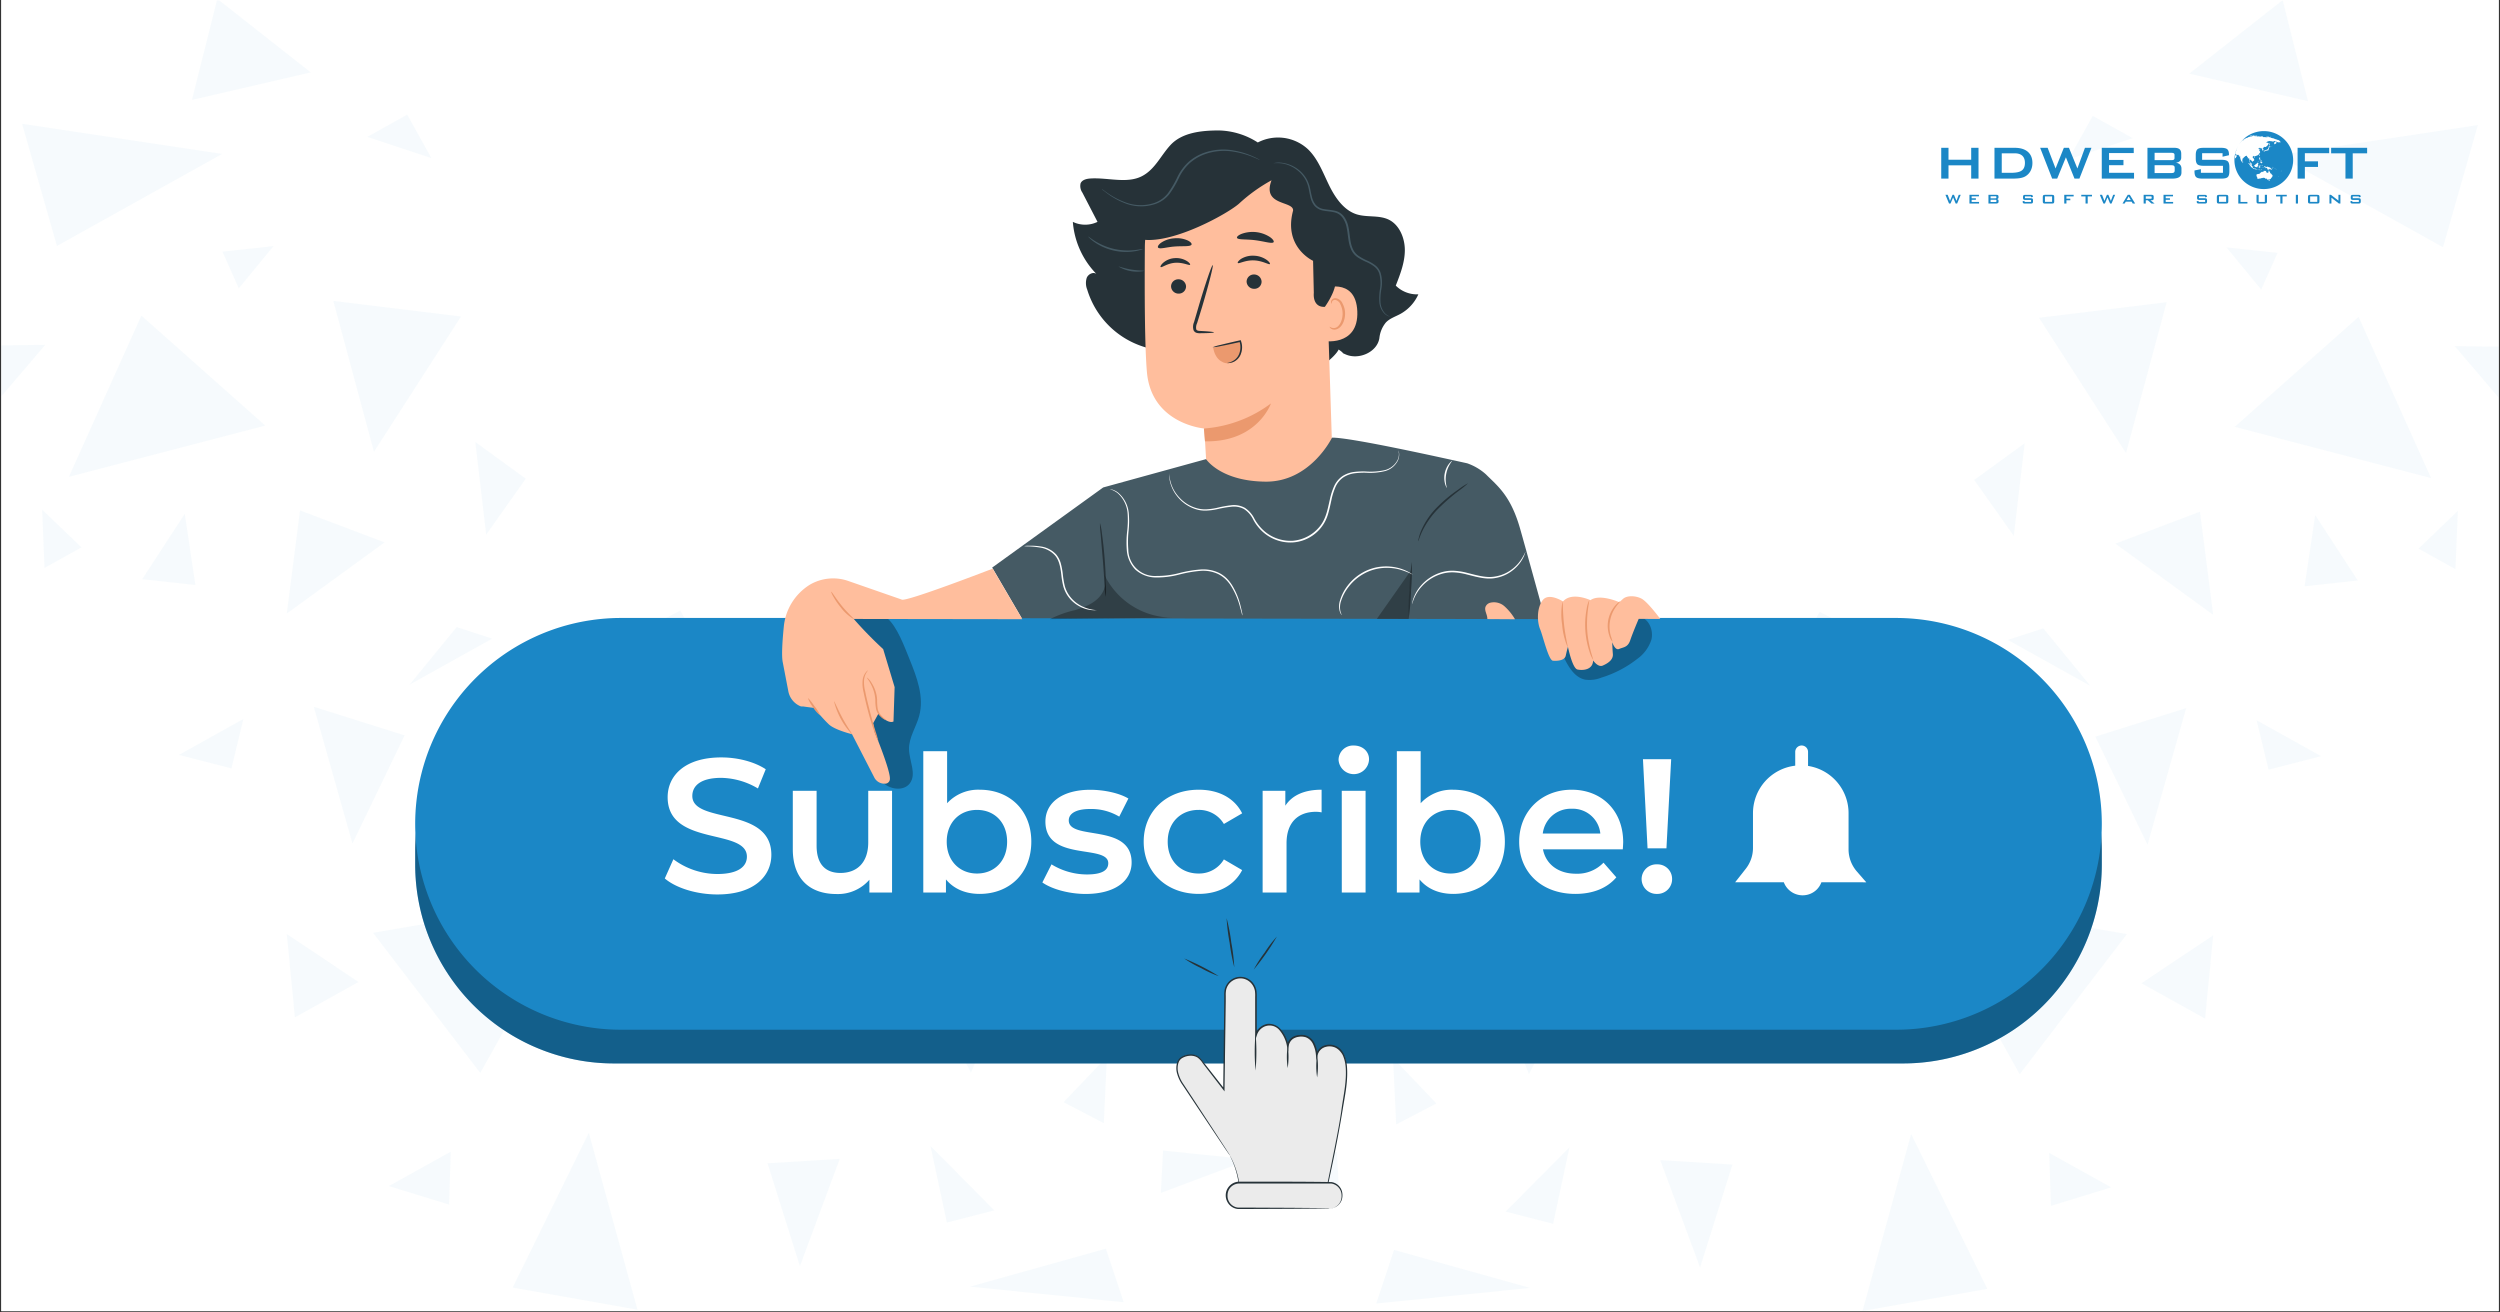 <svg xmlns="http://www.w3.org/2000/svg" width="1200" height="630" version="1.2" viewBox="0 0 900 472.5"><rect x="0" y="0" width="900" height="472.5" fill="#333333" stroke="none"/><defs><clipPath id="a"><path d="M.477 0h899.046v472H.477Zm0 0"/></clipPath><clipPath id="b"><path d="M450 0h449.523v472H450Zm0 0"/></clipPath><clipPath id="e"><path d="M433 124h16.523v21H433Zm0 0"/></clipPath><clipPath id="d"><path d="M0 0h450v472H0z"/></clipPath><clipPath id="g"><path d="M700 70h6v3.422h-6Zm0 0"/></clipPath><clipPath id="h"><path d="M709 70h4v3.422h-4Zm0 0"/></clipPath><clipPath id="i"><path d="M715 70h5v3.422h-5Zm0 0"/></clipPath><clipPath id="j"><path d="M728 70h4v3.422h-4Zm0 0"/></clipPath><clipPath id="k"><path d="M735 70h5v3.422h-5Zm0 0"/></clipPath><clipPath id="l"><path d="M743 70h4v3.422h-4Zm0 0"/></clipPath><clipPath id="m"><path d="M749 70h5v3.422h-5Zm0 0"/></clipPath><clipPath id="n"><path d="M755 70h7v3.422h-7Zm0 0"/></clipPath><clipPath id="o"><path d="M764 70h5v3.422h-5Zm0 0"/></clipPath><clipPath id="p"><path d="M771 70h5v3.422h-5Zm0 0"/></clipPath><clipPath id="q"><path d="M778 70h5v3.422h-5Zm0 0"/></clipPath><clipPath id="r"><path d="M790 70h5v3.422h-5Zm0 0"/></clipPath><clipPath id="s"><path d="M798 70h5v3.422h-5Zm0 0"/></clipPath><clipPath id="t"><path d="M805 70h5v3.422h-5Zm0 0"/></clipPath><clipPath id="u"><path d="M812 70h5v3.422h-5Zm0 0"/></clipPath><clipPath id="v"><path d="M819 70h5v3.422h-5Zm0 0"/></clipPath><clipPath id="w"><path d="M826 70h2v3.422h-2Zm0 0"/></clipPath><clipPath id="x"><path d="M830 70h5v3.422h-5Zm0 0"/></clipPath><clipPath id="y"><path d="M838 70h5v3.422h-5Zm0 0"/></clipPath><clipPath id="z"><path d="M846 70h4v3.422h-4Zm0 0"/></clipPath><clipPath id="A"><path d="M698.816 53H713v12h-14.184Zm0 0"/></clipPath><clipPath id="B"><path d="M839 53h13.402v12H839Zm0 0"/></clipPath><clipPath id="C"><path d="M804 47.2h22V69h-22Zm0 0"/></clipPath><clipPath id="D"><path d="M.477 0H450v472H.477Zm0 0"/></clipPath><clipPath id="G"><path d="M184 407h46v64.547h-46Zm0 0"/></clipPath><clipPath id="H"><path d="M.477 124H17v20H.477Zm0 0"/></clipPath><clipPath id="I"><path d="M417 414h32.992v16H417Zm0 0"/></clipPath><clipPath id="F"><path d="M0 0h450v472H0z"/></clipPath><filter id="f" width="100%" height="100%" x="0%" y="0%" filterUnits="objectBoundingBox"><feColorMatrix in="SourceGraphic" values="0 0 0 0 1 0 0 0 0 1 0 0 0 0 1 0 0 0 1 0"/></filter></defs><g clip-path="url(#a)"><path d="M.477 0h899.046v472H.477Zm0 0" style="stroke:none;fill-rule:nonzero;fill:#fff;fill-opacity:1"/><path d="M.477 0h899.046v472H.477Zm0 0" style="stroke:none;fill-rule:nonzero;fill:#fff;fill-opacity:1"/></g><g clip-path="url(#b)"><g mask="url(#c)" transform="translate(450)"><g clip-path="url(#d)"><path d="M337.031 254.902 323.11 304.13l-18.785-38.938ZM315.7 336.27l-38.61 50.453-35.254-63.149ZM399.094 114.066l26.101 58.055-70.703-18.457ZM238.012 408.246l27.422 55.738-44.93 7.977ZM341.988 184.203l4.766 37.14-35.211-25.624ZM442.043 45.02l-12.555 43.988-59.468-33.133ZM369.926 91.035l-5.899 13.215-12.507-15.195ZM398.813 208.98l-19.165 2.079 3.825-25.63ZM285.586 226.207l16.945 20.719-29.734-16.567ZM362.375 259.293l23.223 12.93-18.926 4.863ZM330 108.781l-14.633 54.324-31.34-48.707ZM250.332 257.734l.707 45.403 38.984-23.266ZM158.77 354.348l7.503 23.644-23.785-13.262ZM287.71 415.04l.614 19.07 21.711-6.657ZM346.754 336.695l-25.817 17.274 22.891 12.742ZM371.77.04l-33.653 26.48 42.758 9.91Zm0 0" style="stroke:none;fill-rule:nonzero;fill:#1b87c6;fill-opacity:1"/><g clip-path="url(#e)"><path d="m452.52 124.828-2.122 19.352-16.707-19.586Zm0 0" style="stroke:none;fill-rule:nonzero;fill:#1b87c6;fill-opacity:1"/></g><path d="m317.773 49.738-23.078 7.645 8.684-15.668ZM420.664 197.512l14.16-13.594-.851 21.004ZM195.535 303.941l14.535-8.828-17.367 26.809ZM229.422 232.766l-36.719 9.722 12.367-22.226ZM278.887 159.566l-3.918 33.368-14.254-20.153ZM148.008 274.113l-.426 47.196-47.715-16.946ZM203.371 354.11l-6.797 12.128 23.504-2.832ZM115.066 358.074l-14.632 28.602-15.149-36.906ZM173.684 419.242l-11.657 37.047-14.347-38.652ZM109.117 440.574l-17.082-4.39 22.985-23.172ZM67.113 397.246l-15.62-16.375 1.132 23.93ZM51.867 449.965l48.946 13.687-55.364 5.618ZM31.293 414.664l.8 15.242L0 417.871Zm0 0" style="stroke:none;fill-rule:nonzero;fill:#1b87c6;fill-opacity:1"/></g><mask id="c"><g filter="url(#f)"><path d="M0 0h900v472.5H0z" style="fill:#000;fill-opacity:.04;stroke:none"/></g></mask></g></g><g clip-path="url(#g)"><path d="m701.652 73.277-1.297-3.14h.813l.836 2.191.894-2.191h.536l.89 2.191.82-2.191h.708l-1.282 3.14h-.53l-.923-2.218-.933 2.218Zm0 0" style="stroke:none;fill-rule:nonzero;fill:#1b87c6;fill-opacity:1"/></g><g clip-path="url(#h)"><path d="M709 73.277v-3.14h3.418v.554h-2.633v.688h1.535v.539h-1.535v.773h2.672v.59H709Zm0 0" style="stroke:none;fill-rule:nonzero;fill:#1b87c6;fill-opacity:1"/></g><g clip-path="url(#i)"><path d="M715.84 73.277v-3.14h2.86c.269 0 .46.05.581.144q.176.142.176.465v.379q0 .21-.14.352-.142.138-.407.183.27.046.418.203a.54.54 0 0 1 .149.399v.402q0 .31-.247.461-.248.157-.742.156h-2.648Zm2.504-2.629h-1.742v.743h1.742q.202 0 .277-.051.07-.053.07-.176v-.297q0-.124-.07-.172-.071-.046-.277-.047m0 1.262h-1.742v.8h1.742q.22 0 .3-.058c.051-.043.079-.113.079-.218v-.239q-.001-.16-.078-.218-.08-.069-.301-.067m0 0" style="stroke:none;fill-rule:nonzero;fill:#1b87c6;fill-opacity:1"/></g><g clip-path="url(#j)"><path d="M731.172 70.7h-2.192v.663h2.075q.485 0 .66.153.167.157.168.586v.433q-.001.434-.172.59-.176.157-.656.156h-2.067q-.491.002-.668-.156-.174-.156-.172-.59v-.086l.688-.129v.371h2.344v-.714h-2.063q-.49-.001-.664-.16-.17-.158-.172-.587v-.351q.001-.428.172-.582.174-.157.664-.156h1.89q.48 0 .661.148.176.151.176.531v.078l-.672.141Zm0 0" style="stroke:none;fill-rule:nonzero;fill:#1b87c6;fill-opacity:1"/></g><g clip-path="url(#k)"><path d="M735.406 70.879c0-.285.059-.484.168-.586q.17-.155.66-.156h2.47q.491-.001.655.156c.114.102.168.3.168.586v1.656q0 .434-.172.59-.17.157-.656.156h-2.465q-.491.002-.66-.156-.17-.156-.172-.59V70.88Zm.778 1.797h2.566V70.71h-2.566Zm0 0" style="stroke:none;fill-rule:nonzero;fill:#1b87c6;fill-opacity:1"/></g><g clip-path="url(#l)"><path d="M743.129 73.277v-3.14h3.383v.562h-2.598v.82h1.399v.583h-1.399v1.175Zm0 0" style="stroke:none;fill-rule:nonzero;fill:#1b87c6;fill-opacity:1"/></g><g clip-path="url(#m)"><path d="M751.574 70.7v2.577h-.777V70.7h-1.54v-.562h3.856v.562Zm0 0" style="stroke:none;fill-rule:nonzero;fill:#1b87c6;fill-opacity:1"/></g><g clip-path="url(#n)"><path d="m757.234 73.277-1.297-3.14h.817l.832 2.191.898-2.191h.532l.894 2.191.82-2.191h.704l-1.282 3.14h-.527l-.922-2.218-.933 2.218Zm0 0" style="stroke:none;fill-rule:nonzero;fill:#1b87c6;fill-opacity:1"/></g><g clip-path="url(#o)"><path d="m764.098 73.277 1.89-3.14h.746l1.922 3.14h-.87l-.403-.687h-2.11l-.402.687Zm1.507-1.261h1.461l-.742-1.309Zm0 0" style="stroke:none;fill-rule:nonzero;fill:#1b87c6;fill-opacity:1"/></g><g clip-path="url(#p)"><path d="M771.71 73.277v-3.14h2.872q.394.001.57.144.177.142.176.465v.742c0 .211-.058.367-.176.457q-.176.146-.57.145h-.437l1.511 1.187h-1.113l-1.336-1.187h-.73v1.187Zm2.536-2.601h-1.77v.87h1.77q.205 0 .281-.058c.051-.039.075-.101.075-.195v-.363q0-.136-.075-.196-.075-.058-.28-.058m0 0" style="stroke:none;fill-rule:nonzero;fill:#1b87c6;fill-opacity:1"/></g><g clip-path="url(#q)"><path d="M778.867 73.277v-3.14h3.418v.554h-2.633v.688h1.532v.539h-1.532v.773h2.672v.59h-3.457Zm0 0" style="stroke:none;fill-rule:nonzero;fill:#1b87c6;fill-opacity:1"/></g><g clip-path="url(#r)"><path d="M793.828 70.7h-2.191v.663h2.074q.491 0 .66.153.169.157.168.586v.433q.002.434-.172.59-.17.157-.652.156h-2.067q-.491.002-.668-.156-.175-.156-.175-.59v-.086l.691-.129v.371h2.344v-.714h-2.067q-.488-.001-.66-.16-.17-.158-.172-.587v-.351q.001-.428.172-.582.173-.157.66-.156h1.891c.32 0 .543.05.66.148.121.102.176.277.176.531v.078l-.672.141Zm0 0" style="stroke:none;fill-rule:nonzero;fill:#1b87c6;fill-opacity:1"/></g><g clip-path="url(#s)"><path d="M798.066 70.879c0-.285.055-.484.168-.586q.17-.155.66-.156h2.465c.328 0 .551.05.66.156.114.102.168.3.168.586v1.656q0 .434-.171.59-.176.157-.66.156h-2.465q-.486.002-.66-.156-.167-.156-.168-.59V70.88Zm.774 1.797h2.57V70.71h-2.57Zm0 0" style="stroke:none;fill-rule:nonzero;fill:#1b87c6;fill-opacity:1"/></g><g clip-path="url(#t)"><path d="M805.79 73.277v-3.14h.784v2.554h2.496v.59h-3.28Zm0 0" style="stroke:none;fill-rule:nonzero;fill:#1b87c6;fill-opacity:1"/></g><g clip-path="url(#u)"><path d="M813.117 70.137v2.554h2.219v-2.554h.785v2.398q0 .427-.176.586-.177.157-.664.156h-2.11q-.485.001-.655-.156-.172-.153-.172-.59v-2.398h.773Zm0 0" style="stroke:none;fill-rule:nonzero;fill:#1b87c6;fill-opacity:1"/></g><g clip-path="url(#v)"><path d="M821.695 70.7v2.577h-.777V70.7h-1.54v-.562h3.856v.562Zm0 0" style="stroke:none;fill-rule:nonzero;fill:#1b87c6;fill-opacity:1"/></g><g clip-path="url(#w)"><path d="M826.5 70.137h.773v3.14h-.773Zm0 0" style="stroke:none;fill-rule:nonzero;fill:#1b87c6;fill-opacity:1"/></g><g clip-path="url(#x)"><path d="M830.879 70.879c0-.285.055-.484.168-.586q.169-.155.66-.156h2.465q.493-.001.66.156c.113.102.168.3.168.586v1.656q0 .434-.176.59-.17.157-.656.156h-2.465q-.485.002-.66-.156-.167-.156-.168-.59V70.88Zm.773 1.797h2.567V70.71h-2.567Zm0 0" style="stroke:none;fill-rule:nonzero;fill:#1b87c6;fill-opacity:1"/></g><g clip-path="url(#y)"><path d="M838.602 73.277v-3.14h.535l2.703 2.086v-2.086h.703v3.14h-.54l-2.694-2.117v2.117Zm0 0" style="stroke:none;fill-rule:nonzero;fill:#1b87c6;fill-opacity:1"/></g><g clip-path="url(#z)"><path d="M849.168 70.7h-2.191v.663h2.074q.485 0 .66.153.167.157.168.586v.433q-.001.434-.172.59-.17.157-.652.156h-2.07q-.492.002-.665-.156-.175-.156-.175-.59v-.086l.69-.129v.371h2.345v-.714h-2.067c-.324 0-.547-.055-.66-.16q-.174-.158-.172-.587v-.351q-.002-.428.172-.582c.113-.106.336-.156.66-.156h1.89q.484 0 .661.148.176.151.176.531v.078l-.672.141Zm0 0" style="stroke:none;fill-rule:nonzero;fill:#1b87c6;fill-opacity:1"/></g><g clip-path="url(#A)"><path d="M698.844 64.297V53.21h2.617v4.3h8.168v-4.3h2.637V64.3h-2.637v-4.774h-8.168v4.774h-2.617Zm0 0" style="stroke:none;fill-rule:nonzero;fill:#1b87c6;fill-opacity:1"/></g><path d="M718.012 64.297V53.21h7.234q3.094.001 4.758 1.426c1.113.953 1.668 2.3 1.668 4.05 0 1.036-.219 1.965-.649 2.797a4.9 4.9 0 0 1-1.832 1.957q-.733.453-1.824.653-1.088.203-2.793.203Zm2.617-2.086h3.383c1.8 0 3.078-.273 3.832-.828.75-.551 1.129-1.465 1.129-2.738 0-1.133-.317-1.993-.938-2.575q-.938-.879-2.765-.879h-4.641ZM738.777 64.297l-4.328-11.09h2.7L740 60.645l2.988-7.438h1.832l3.04 7.438 2.726-7.438h2.34l-4.34 11.09h-1.766l-3.097-7.668-3.137 7.668ZM756.637 64.297V53.21h11.511v1.89h-8.894v2.473h5.191v1.89h-5.191v2.75h9v2.087h-11.617ZM773.082 64.297V53.21h9.637q1.328 0 1.926.516.597.51.597 1.636v1.352q-.001.798-.5 1.273-.499.482-1.437.594.97.128 1.496.684.525.554.523 1.445v1.418q0 1.102-.816 1.637-.82.537-2.488.535h-8.938Zm8.543-9.281h-5.969v2.64h5.969c.453 0 .77-.058.941-.176q.263-.176.262-.62v-1.047q.001-.434-.262-.614-.262-.181-.941-.183m0 4.468h-5.969v2.82h5.969q.744-.001 1.008-.218.258-.221.258-.777v-.84q0-.551-.258-.77c-.18-.144-.512-.215-1.008-.215M800.121 55.152h-7.36v2.38h7.009q1.65.002 2.23.554.576.557.578 2.07v1.52q-.002 1.51-.578 2.066-.58.556-2.23.555h-6.946q-1.651 0-2.23-.555-.58-.554-.578-2.066v-.305l2.308-.473v1.313h7.946v-2.527h-7.008q-1.64 0-2.215-.555-.574-.556-.574-2.066v-1.227c0-1.008.191-1.7.574-2.066q.574-.556 2.215-.555h6.379q1.586 0 2.187.531.603.538.602 1.902v.23l-2.309.536ZM827.133 64.297V53.21H838.5v1.941h-8.75v2.918h4.73v2.024h-4.73V64.3h-2.617Zm0 0" style="stroke:none;fill-rule:nonzero;fill:#1b87c6;fill-opacity:1"/><g clip-path="url(#B)"><path d="M846.98 55.191v9.106h-2.617V55.19h-5.156v-1.98h12.957v1.98Zm0 0" style="stroke:none;fill-rule:nonzero;fill:#1b87c6;fill-opacity:1"/></g><path d="M811.117 67.277c.055.024.117.043.176.067q.005-.001.004.004M811.313 67.352q.01.003.015.007Zm0 0" style="stroke:none;fill-rule:nonzero;fill:#1b87c6;fill-opacity:1"/><g clip-path="url(#C)"><path d="M814.973 47.2c-3.887 0-7.278 2.07-9.114 5.148a9.4 9.4 0 0 1 1.711-2.09c-.015.039-.054.09-.062.133-.008.03.047-.004.058.023 0 .02-.054.047-.054.066-.004.02-.172.122-.149.125.008 0-.078.09-.031.07.035-.023.129-.062.191-.116a1 1 0 0 0 .086-.075c.07-.023.055-.082.078-.136.008-.008.125-.04.211-.067.04-.008.055.059.07.043.024 0 .09-.023.04-.047a.3.3 0 0 0-.125-.015c-.055-.004-.188.074-.23.086-.036.007-.024-.051-.02-.059.125-.09.054-.082.039-.121v-.008a.1.1 0 0 0 .023-.015.9.9 0 0 0 .211-.153c.043.024-.086.125-.043.113.012-.003.239-.042.274-.066.02-.008-.121.016-.114 0 .008-.02-.101.008-.086-.008.102-.035.227-.11.297-.133.102-.03.137.008.196-.015.004-.012.25-.04.246-.051-.028-.02-.239.02-.239 0 .008-.023-.042-.039.008-.07.14-.075.489-.149.59-.172.047-.016.113-.012.145-.04.027-.027.03-.077.062-.097.344-.18.946-.308 1.094-.351-.063.093.508-.082.605-.118.133-.05.211-.093.45-.117.207-.023.293 0 .328.043.191-.027.367-.05.558-.074.118 0 .145.05.196.062.015 0 .07-.027.082-.03.086.034.058.07.027.097-.11.078-.945.21-1.055.262 0 0 .29.015.782-.125.03.015.082.02.234.027.133.004.195-.035.355-.031.102 0 .336-.012.438-.004.117.023-.102.043-.074.047.27.011.527.023.797.047 0-.036-.141-.063-.11-.079.024-.011.211-.02.262-.015.3.015.46.035.527.058.047.024-.117.028-.117.07 0 .028.094.044.152.079.09.047.168.097.293.105.086.004.106-.05.125-.082.168.016.274.055.414.067.254.02.243-.004.606.035.023-.074.144-.121.52-.074.374.05.414.066.695.14.133.035.14.082.234.133.11.047.613.152.77.18.28.062.36.11.445.215.305.078.59.152.86.246.03.007.39.242.3.12-.023-.03.04-.015.149.024.109.04.21.09.312.137q.28.276.531.582c-.054-.012-.129-.035-.113.027.02.028.379.242-.086.078-.242-.082-.383.07-.59.024-.039-.016-.117-.067-.234-.09-.047-.012-.094.016-.149 0-.062-.012-.125-.066-.187-.055-.094.016-.176.067-.254.176-.031.05.094.023.102.059 0 .023.027.09 0 .14-.036.055-.118.094-.114.14.008.063-.191.044-.16.13-.187 0-.234.156-.316.23-.14-.093-.254-.46-.27-.566-.015-.129.14-.164.254-.184.137-.023.195-.11.281-.175.067-.051.184-.008.293-.028.118-.023.063-.078.063-.12.008-.04.07-.048.023-.063-.03-.02-.105-.012-.117-.016-.308.227-.445.016-.383-.004-.148-.039-.175-.031-.25-.047-.297-.05-.312.067-.36.219a5 5 0 0 0-.245-.04c-.113-.023-.207-.066-.395-.1-.152-.02-.668-.087-.863-.083-.215.012-.582.164-.738.23-.106.051-.32.184-.324.262.003.016.171.196.476.106.106-.024.29.215.297.312.004.079-.05.153-.082.184-.07.09-.031.137-.063.234a.57.57 0 0 1-.222.258c-.207.14-.485.574-.805.57-.172-.007-.191-.113-.191-.113-.133.067-.36.219-.434.328-.027.032-.133.07-.164.094a.4.4 0 0 1-.172.059c-.008.066.047.09.098.14.129.09.207.25.207.453 0 .122-.031.172-.113.196-.036.008-.176.023-.176.058-.07.016-.09.02-.117.047-.02 0-.063-.004-.086-.004 0-.02.03-.05.035-.066-.02-.004-.028-.035-.028-.05 0-.04.051-.11.051-.122 0-.02-.027-.062-.027-.09-.027-.004-.05-.027-.059-.035v-.05c.047.003.09-.04.09-.063 0-.063-.082-.157-.152-.16-.043 0-.07.023-.082.02-.043 0-.055-.056-.059-.071.004-.051.063-.051.063-.082 0-.047-.024-.059 0-.086-.086-.008-.11-.043-.18-.047-.184 0-.27.125-.434.129.004-.074.11-.102.114-.164 0-.016-.075-.07-.11-.074-.058 0-.082.043-.093.05-.047.051-.18.11-.25.149-.082.039-.243.015-.25.094.003.046.101.058.12.066.067.043.044.137.114.187.047.024.113.008.148.008.028 0 .051-.16.086-.164.063.004.094.098.125.114.082.046.164-.004.211.05-.12.102-.297-.011-.355.13-.028.062-.172.081-.176.148 0 .07.121.12.156.129v.101c.004.004.008 0 .012 0-.004 0-.004.004-.004.004.05.031.055.098.066.117.106.149.16.164.157.39-.004.161-.09.208-.094.329-.09.02-.246.234-.285.293-.055.105-.098.3-.242.3-.012.055-.055.083-.086.098-.168.09-.254.239-.535.235-.055.004 0 .031-.063.027-.008.004-.07.102-.07.102-.078.062-.223.015-.336.062-.047.02-.16.035-.203.074-.047.043.023.125-.047.125-.051-.004-.172-.218-.168-.238-.102-.047-.102.012-.2-.031-.117.176-.378.21-.386.46 0 .055.035.067.047.087.125.136.18.28.312.375.14.097.23.308.23.496 0 .136-.07.183-.066.289-.18.043-.199.105-.336.176-.07.035-.05.125-.12.125-.009 0-.012-.02-.012-.036 0 .016 0 .036-.004.047 0 .055-.114.137-.13.137-.015 0-.046-.09-.046-.113q0-.063.023-.078c-.015-.008-.039-.063-.039-.086-.082 0-.183-.032-.187-.117-.117-.004-.063-.086-.125-.157-.074-.082-.14-.09-.235-.117a.4.4 0 0 1-.023-.074c-.016-.067-.082-.078-.137-.078-.047 0-.039.039-.031.062-.004.051-.059.125-.059.16-.004.172-.082.227-.09.371 0 .168.16.114.157.274h-.008c.02.039.031.133.066.172.153.148.477.187.477.453 0 .055-.02.066-.02.102.004.097.082.128.11.19.027.071.027.095.05.157-.015-.004-.05.004-.07 0-.011.004-.023.024-.039.024-.054-.004-.066-.047-.094-.055a.7.7 0 0 1-.39-.395c-.051-.152-.067-.257-.125-.386-.043-.075-.074-.262-.164-.27-.051 0-.02.031-.07 0-.008 0 .003-.023 0-.031-.004-.074.038-.137.05-.215h.012c.004 0 .012.004.016 0-.043-.027 0-.14 0-.2-.008-.237-.11-.48-.114-.652-.07-.007.028-.156-.027-.242-.012-.02-.059-.02-.07-.027-.028-.031-.02-.063-.047-.086-.09.09-.149.227-.293.23-.086-.003-.067-.05-.067-.12s.028-.098.028-.157c0-.02-.024-.05-.032-.07-.03-.113-.066-.121-.12-.211-.07-.063-.126-.106-.165-.184-.035-.066-.027-.152-.043-.222-.02-.078-.105-.11-.18-.125-.011.168-.144.199-.273.199-.078 0-.074-.024-.113-.055-.04.086-.14.024-.156.074-.024.078-.012.137-.063.188-.086.101-.222.125-.3.215-.098.11-.176.21-.266.316-.035.043-.09.11-.117.117-.079.032-.168.008-.172.11 0 .093.023.207.031.285-.008.125-.047.203-.05.297.01.047.019.097.023.129a.03.03 0 0 0-.02.007c-.004.012-.031.016-.043.016-.058.023-.043.148-.078.164-.05.027-.059.008-.078.055-.02.039-.02.097-.05.097a.07.07 0 0 1-.067-.054c-.02 0-.032-.043-.04-.051-.035-.121-.081-.223-.113-.324-.015-.07-.07-.13-.09-.156-.035-.086-.011-.145-.046-.204a1 1 0 0 1-.051-.156c-.016-.074-.055-.222-.078-.328-.024-.098-.059-.187-.063-.281l-.004-.07.004.003c0-.062.016-.078.024-.136 0-.078-.032-.133-.032-.2 0-.011.024-.05.024-.066-.008 0-.02.004-.031 0-.055.066-.07.18-.164.18-.118 0-.157-.145-.204-.211.032-.031.055 0 .09-.024.032-.007.032-.054.051-.07-.027-.012-.047-.008-.082-.008-.074 0-.164-.082-.203-.152-.024-.063-.035-.164-.078-.18-.035-.012-.051 0-.098 0-.043.004-.07.031-.113.031-.031-.007-.047-.011-.082-.027-.016.012-.02.027-.028.035-.03-.004-.035-.004-.062-.011-.008 0-.008.003-.016 0-.054.003-.183-.036-.258-.028-.019 0-.085-.031-.09-.031-.023-.043-.011-.168-.066-.168-.023.004-.031.047-.054.074-.04.004-.051 0-.122.016-.035-.02-.046-.067-.066-.11-.023-.043-.062-.015-.074-.054-.012-.024.004-.055-.004-.074q.091-.511.242-1.004c.016-.012.04-.02.063-.036q0-.036.011-.074c-.004-.004.012-.058.016-.09.004-.023.012-.05.016-.074a.1.1 0 0 0 0-.054c.02-.055.039-.114.058-.165a.1.1 0 0 1 .024-.007q.001-.024-.004-.047c.191-.512.43-1.004.707-1.469a10.24 10.24 0 0 0-1.45 5.266c0 5.754 4.735 10.422 10.57 10.422 5.837 0 10.567-4.668 10.567-10.422.012-5.774-4.722-10.442-10.558-10.442m-5.235 1.667c.047-.012.102-.02.149-.031.004.004.004 0 .008.008-.067.011-.125.047-.157.023m.059.074c.012-.015.09-.027.113-.035.024 0 .125-.008.156-.015-.023.027-.148.054-.203.066-.023.004-.066.004-.066-.016m.465.157q-.031.007-.04-.004c.032-.008.051-.02.067-.028.024-.004.047-.011.066-.011-.015.023-.043.043-.093.043m-.028-.172c-.05.008-.144-.008-.203 0 .14-.043.188-.067.328-.102-.047.004-.148.028-.175.031-.118.024-.192.028-.29.036.18-.055.258-.121.458-.16.12-.02.171-.008.234 0-.04.011-.031.007-.047.011 0 .028-.008.016-.008.028-.008.007-.054.023-.09.035.043-.008.055-.012.09-.016.051-.012.067-.004.121-.008.028-.004.059-.02.086-.011.09-.02.086-.008.137 0-.047.023-.04.011-.043.03-.012.02-.066.028-.09.032.028-.004.063-.008.059.004-.004.02-.055.027-.094.035-.191.031-.32.027-.473.055m.985-.082c-.016 0-.16.023-.16.023-.082.016-.153.04-.239.055-.054.004-.07.008-.062-.008.015-.031.062-.031.086-.043.11-.043.164-.101.34-.125q.03-.007.058-.008c-.004.032.016.024-.023.032.035-.008.054-.02.086-.024.062-.008.242 0 .234.027-.004.036-.246.063-.32.07m.55-.043c-.054.008-.07-.004-.085-.008.101-.012.105-.008.148-.016-.004.012-.031.016-.062.024m.77.273q-.007.005-.02.004h.008c-.03.008-.07.012-.101.016-.055.004-.106.004-.106-.016.008-.02.059-.027.11-.027.07 0 .105-.008.11.02-.005 0-.009.007-.013.007.004 0 .008-.004.012-.004m3.137-.074c-.008.012-.012.023-.047.016q-.031.001-.04-.016c.005-.012.024-.008.04-.02.008.004.027.008.039.016.004-.004.012 0 .012 0s-.004 0-.004.004q.006 0 0 0 .006 0 0 0m.586.188c-.004-.028.113-.012.129.015 0 .016-.04.016-.07.012-.051-.008-.055-.008-.06-.028m.328.12c-.09-.027-.195-.035-.285-.058-.008.004-.016.004-.02.008.055-.02.113-.043.219-.024.125.016.219.055.23.09-.054-.008-.093-.008-.144-.015m.203-.136c-.043-.012-.086-.012-.121-.016-.04-.008-.055.004-.113 0-.036-.004-.059-.015-.086-.027-.04 0-.059.008-.09 0-.024 0-.059.008-.102 0s-.062-.016-.086-.024c-.03.004-.05.012-.101.012-.121-.015-.235-.05-.242-.094-.004-.035.109-.05.203-.035.148.016.156.059.285.078-.004-.03.015-.043.074-.03.082.007.356.077.453.1-.02.02-.074.02-.074.036m.672.133c-.117-.024-.328-.07-.336-.114-.016-.004-.035-.011-.047-.015.043.015.508.113.527.117q.041.006.047.023c0 .024-.12-.004-.191-.011m2.37.976a.3.3 0 0 1-.12-.07c.043.012.078.02.12.039.009.004.02.016.032.023.004.012-.012.016-.031.008m-15.222 7.543-.023-.3c.008-.008.015-.008.023-.012.004.027.012.039.016.062 0 .074-.008.164-.016.25m.176-.355a.1.1 0 0 1-.023-.035c.023-.016.007-.02.066-.024-.008.02-.008.055-.043.059m.352-1.059q-.06 0-.082.07c-.012.06.007.133-.043.13-.04.003-.032.124-.078.128-.04 0-.07.075-.07.125-.067.02-.192.04-.192.13 0 .01.004.027.008.038a.6.6 0 0 1-.11.078v-.21q.006-.571.082-1.118c.016-.02.004-.058.04-.078v.047c-.005.05-.02.09-.028.133-.004.062.02.082.082.082.148-.02.18-.188.277-.32-.004.054-.011.101-.011.16.023.125.07.136.148.175.031.008.024.075.047.102v-.004c.016.04.055.031.05.067-.003.109-.113.16-.12.265m2.25 2.149c-.075-.004-.13-.082-.13-.164-.003-.165.055-.278.055-.45.075.137.215.207.22.39.003.106-.06.227-.145.224m10.605-5.961c.012.004-.004-.024 0-.032.008-.023.07-.02.078-.02-.004.02-.043.079-.078.075-.008.004-.008-.023 0-.023m-.234.043c.023 0 .058.004.074.007.004.008 0 .02.004.028-.121-.008-.11.07-.188.066v-.02s.043-.085.11-.081m-.133 8.004c-.004.058-.098.05-.102.085 0 .02.078.106.086.118.047.047.032.082.07.136.016.02.079.043.11.043.012.004.027.035.035.051.008.024.043.008.059.008.027.008.039.039.047.055.007.02.082.015.093.011-.03.024-.07.055-.07.082q-.013-.001-.031.004a.5.5 0 0 1-.086-.054 2 2 0 0 1-.133.007c-.074-.011-.18-.05-.18-.109 0-.016-.039-.027-.047-.035-.097-.094-.171-.223-.351-.223-.129.008-.125.09-.2.137.016.066-.03.09-.034.117a1 1 0 0 1-.2.008c-.136.004-.164-.145-.3-.14-.016 0-.079.011-.082.03-.036.004-.083.004-.11.004-.039 0-.086-.007-.086-.039.008-.058.117-.09.14-.105-.07-.066-.038-.137-.062-.219-.023-.058-.164-.113-.218-.14a1.2 1.2 0 0 0-.293-.047c-.086-.004-.11-.133-.2-.11.004-.011 0-.03.004-.047-.015.047-.054.098-.086.098-.015 0-.054-.004-.054-.016-.032-.058 0-.074-.024-.117-.031-.039-.09-.031-.101-.062.082-.028.242-.028.285-.09h-.04a.5.5 0 0 1-.16.023.3.3 0 0 1-.078-.015c-.011 0-.027-.032-.03-.043-.04-.078-.169-.043-.169-.117 0-.024.055-.043.078-.051.07.004.11-.082.207-.09.098 0 .164.082.266.105-.004.067-.008.122-.008.192 0 .02.047.047.082.047 0 .015.082.101.11.101.039 0 .093-.082.101-.09.047-.043.055-.046.133-.07.047-.016.113-.113.184-.121.004.02.05.023.066.023.063.024.11.086.133.098.054.004.11 0 .148 0 .016.016.07.035.09.04-.004 0-.012-.009-.012-.009.008 0 .016.008.016.012.004 0 .008.004.012.004v.004a.7.7 0 0 0 .355.101c.067 0 .098.07.156.067 0 .039.043.043.067.047.164.05.148.18.265.238.047.008.157-.05.149.063m-1.996-.012c0 .023-.028.05-.047.05-.004.051-.004.106-.035.11-.016-.004-.035-.031-.031-.043 0-.055.054-.062.054-.086 0-.035.008-.086.04-.09.007.043.019.031.019.059m-.551.789v.07c-.016 0-.043-.004-.055 0a.3.3 0 0 1-.164-.047c.102-.02.14-.027.219-.023m.246-7.121s.106-.063.11-.067c.097.028.113-.05.19-.05.13.007.06.164 0 .164-.046 0-.07-.032-.085-.035-.05.042-.059.113-.137.113-.02-.004-.039-.055-.035-.074-.031-.016-.039-.036-.043-.051m2.05-1.473a.2.2 0 0 1 .11-.055q-.001-.004-.008-.003.011.001.016.003s-.004.004-.008 0c.008.004.016.012.02.012-.02.024-.082.082-.125.082-.016-.004-.012-.027-.004-.039m-.554-1.351c-.004-.016.016-.028.02-.043-.004-.024-.004-.047-.008-.07h.039c.004.074.047.116.074.163.024.055-.011.086.028.137q.002.047.003.082c-.007.035.032.082.043.098.051.09.122.172.16.261a.25.25 0 0 0-.109-.058c-.144-.008-.152.105-.148.203.004.086.12.133.164.2 0-.005-.012.003-.016.003-.015 0-.047-.031-.054-.043-.012 0-.04 0-.051-.004-.067 0-.059.078-.125.074-.016 0-.008-.093-.008-.109-.004-.066.016-.113.016-.164-.004-.055-.036-.059-.04-.105 0-.055.024-.067.024-.11-.008-.074-.008-.144-.016-.21 0-.06-.082-.079-.086-.134-.015-.074.012-.164.09-.171m-.207 1.43v-.032c.008.004.024.023.04.023l-.012-.011c.011.004.043 0 .054.004.094 0 .121-.164.121-.22-.004-.01-.027-.03-.03-.042 0-.024.019-.043.03-.055.149.09.22.227.426.242.04.008.082-.015.11 0-.012.02-.032.032-.032.051.004.02.051.055.067.063a.27.27 0 0 1-.16.023c-.114-.004-.149.09-.188.14-.09-.046-.14-.066-.238-.113-.012 0-.035.024-.035.032-.075-.004-.165-.047-.16.023 0 .043.085.05.105.067-.043.043-.082.02-.13.058-.007-.004-.023-.004-.03-.004v-.101c0-.016-.032-.028-.032-.043 0-.051.082-.078.094-.106m-1.449 1.269c.121-.067.172-.184.316-.172.121 0 .235.004.352.008.101 0 .14-.133.18-.137.004 0 .078-.105.093-.11-.015.012-.03.036-.027.051 0 .008.02.02.027.02.086 0 .098-.04.164-.055.118-.031.297-.21.293-.351 0-.028-.023-.035-.023-.055-.004-.055.05-.16.121-.156.008.004.004.054.07.015-.004 0-.015 0-.015-.004-.016 0-.024-.039-.016-.039.04 0 .063.016.067.024.02.035.015.066.011.09.004.066.078.097.082.16-.004.074-.074.078-.07.133 0 .007.004.023 0 .027-.012.012-.035.004-.05.008-.056.015-.036.152-.032.199-.004.043-.059.066-.059.125.004.043.02.07.028.09-.063.023-.063.07-.13.086-.019-.043 0-.051.005-.078-.078.039-.125.035-.149.105-.008 0-.027-.015-.031-.023h-.055c-.039.031-.078.054-.11.05-.12-.007-.124-.085-.163-.085-.016 0-.035.027-.035.035a.3.3 0 0 0 .058.078c-.015 0-.043.004-.058.004-.043.004-.106.074-.133.117-.05-.008-.05-.05-.082-.05-.012-.005 0-.028 0-.036.004-.02.02-.066.015-.082-.066-.016-.101-.043-.167-.043-.04 0-.047.035-.06.035-.05.02-.089 0-.124.008a.7.7 0 0 1-.297.059c-.043.003-.082-.004-.082-.02a.2.2 0 0 1 .086-.031m-.11.082c.047 0 .083.031.149.043 0 .011-.008.039.004.047a.3.3 0 0 1 .05.039c0 .008-.003.035 0 .047-.011-.004-.038.004-.05 0-.02.082-.063.222-.145.226-.011 0-.02-.031-.015-.043v.028c-.047-.004-.082-.063-.082-.079 0-.007.058-.074.058-.074a.4.4 0 0 1 .024-.062c-.035-.012-.04-.047-.047-.063 0 .012-.012.035 0 .043-.024 0-.059.016-.07.016-.024 0-.063-.035-.059-.055.008-.02.172-.11.184-.113m-.23 5.91c.012.035.059.023.082.02.008 0 .016-.004.016-.004.008.046.062.062.066.093-.004.008-.027.012-.035.012-.078-.004-.11-.055-.191-.055-.043-.004-.098.004-.13 0-.015 0-.097-.02-.097-.02 0-.023.031-.042.04-.046.085-.004.163-.004.25 0m-.293-.813c.008.079.047.125.14.145 0 .023-.054.047-.054.066 0 .024.04.051.04.086a.6.6 0 0 1-.126.008v.04c.024.034.04.062.059.093-.059-.008-.07-.078-.07-.105 0-.016.003-.051 0-.067 0-.062-.044-.082-.044-.156.004-.043.024-.094.055-.11m-.117-.796c-.016.05-.086.082-.102.168a.4.4 0 0 1-.058-.114v.008c0-.012-.024-.031-.031-.043-.028.027-.059.047-.063.07-.008.036.063.047.055.106-.004.039-.047.074-.074.07-.012.004-.028-.027-.024-.039-.016.004-.05 0-.062 0-.086-.004-.145-.086-.133-.18.004-.039.023-.054.039-.058l-.016-.055h-.086c-.004.008-.011.031-.004.047-.039 0-.054-.02-.058-.027-.004.008-.02.02-.02.023-.015-.004-.054-.047-.054-.047-.07.055-.079.219-.149.215-.047-.008.016-.101.016-.117.004-.012-.016-.04-.016-.05.008-.052.035-.079.055-.134.133 0 .113-.105.222-.105.082.004.067.086.098.086a.07.07 0 0 0 .04 0c.003-.04.034-.063.062-.063.015-.07.125-.058.14-.082.02-.039.028-.11.032-.12.046 0 .078.034.093.05.043.047.098.355.098.39m-1.172 2.46c.004-.039.074-.039.102-.03.105 0 .136.038.222.038s.117-.035.164-.05c-.039.07-.086.07-.164.101-.066-.008-.133 0-.203-.004-.039-.004-.12.004-.12-.054m.121.235c0 .012-.031.035-.043.035h-.023c-.02 0-.035-.05-.035-.066-.055 0-.141-.008-.145-.059.004-.043.078-.027.106-.027.015.004.043 0 .054 0 .004.07.086.054.086.117m.297-1.043c-.008.008-.023.023-.023.031 0 .024.058.09.078.098-.008.058-.125.055-.125.11-.016.003-.055 0-.07 0 .003-.013 0-.036 0-.048-.004-.066-.087-.097-.09-.164.007-.039.02-.082.023-.113-.012.004-.031 0-.043 0-.039.004-.086.035-.086.063 0 .07.05.105.05.175 0 .02-.023.211-.081.207-.047 0-.09-.043-.09-.07 0-.078.004-.168 0-.25-.035-.004-.11-.008-.113-.074 0-.114.058-.16.101-.285.008-.016.051-.059.051-.082 0-.13.067-.301.215-.305.133.027.258.043.39.07h.044c.035-.035.113-.082.18-.125h.034c-.004.012-.015.043-.03.043-.02.082-.056.172-.169.172-.074-.004-.12-.035-.195-.039-.082 0-.117.02-.215.02-.094-.008-.18-.028-.184.082.004.078.032.183.118.183.027 0 .046-.031.062-.055-.004.004-.008.016-.012.02a2 2 0 0 1 .336-.09v.043c-.129.035-.14.156-.297.152 0 .016.118.215.141.23m-.562.852h-.051c-.012-.004-.031-.016-.043-.02-.059.016-.078.047-.137.047-.047-.004-.11-.024-.11-.04 0-.054.055-.054.094-.046.051 0 .086.016.106.023.004-.011.004-.03.008-.043.043.004.101.004.133.004-.004.04-.012.07 0 .075m.253-3.555c.012.004.047 0 .06 0 .07.043.136.035.148.097.003.04-.04.102-.06.098-.034 0-.148-.195-.148-.195m.66 3.617c.012-.008.02-.04.028-.047.059-.05.3-.074.355-.039-.062.07-.246.117-.336.117-.019 0-.003.055-.015.067-.031.023-.125.082-.188.082-.015 0-.039-.032-.039-.043.004-.114.106-.11.196-.137m.333-.812c-.024 0-.098-.067-.098-.102.004-.063.152-.023.152.035.004.008-.039.066-.054.066m-.504-2.36c.062-.016.086.035.082.059-.012.058-.082.09-.09.16-.008.043.023.043.02.066 0 .008-.032.028-.04.028-.02-.004-.117-.114-.113-.137 0-.012.043-.031.059-.027.004-.016.058-.149.082-.149m-.008-.203c0-.016.008-.059.008-.078.015 0 .043.004.054.004.016.05.086.058.082.133-.003.015-.062-.036-.058-.055-.024-.004-.067-.004-.086-.004m-.23.285c.011-.09.003-.195.007-.23 0-.008.032-.028.04-.028.007.004.015.016.023.02.047.02.148.05.144.078-.015.094-.156.129-.215.16m-.016-.492c.012-.004.05-.004.058.004-.007 0-.054.004-.058-.004m.34.617c0-.02.047-.05.062-.074.024.008.063.016.078.004a.113.113 0 0 1-.11.101c-.007 0-.03-.023-.03-.03m.152-.48c.05 0 .098.023.129.023 0 .012 0 .04-.008.05.008 0 .031.009.04 0 0 .024-.013.087-.013.087s.04.043.043.043c-.011.023-.03.054-.035.07-.02-.004-.066-.004-.09-.004 0 .043.024.094.04.102-.004.008-.004.023-.008.031-.012 0-.04-.004-.055-.004-.043 0-.04-.047-.02-.07 0-.008.004-.024.004-.031-.043-.004-.078-.055-.082-.07 0-.009.004-.024.004-.032.024 0 .063.004.078.004.008 0 .032-.024.036-.031.007-.075-.122-.121-.125-.153.02 0 .05-.015.062-.015m-.07.28c-.016.09-.094.118-.106.192h-.031c.027-.058.066-.101.082-.191a.1.1 0 0 1 .055 0m-.739-2.007c.008-.117.141-.324.23-.332.165.02.013.48-.136.488-.117-.004-.097-.074-.094-.156m.036 1.098a.35.35 0 0 0 .058-.153c.008-.058-.015-.101-.008-.164.008-.05.04-.101.075-.097.066 0 .043.09.097.093.04 0 .067-.042.086-.05 0 .008.008.02.008.027 0 .012.004.027.008.035-.008.07.054.145.047.235-.02.113-.125.117-.14.23-.009.074.054.207.116.234 0-.007.004-.023.004-.027.004-.016.047-.043.074-.039.07.008.086.117.11.121.02 0 .043-.035.062-.035a.1.1 0 0 0 .032.008c-.008.023-.04.043-.043.062 0 .008.035.004.043 0-.008.043.039.063.07.067a.1.1 0 0 0-.008.039c0 .008-.02.035-.027.031-.012-.004-.024-.031-.024-.04-.031-.062-.168-.112-.199-.16-.035.04-.016.067-.008.098-.086-.007-.07-.117-.16-.117-.035-.004-.074.028-.102.028-.043-.004-.082-.059-.082-.075a.1.1 0 0 1 .047-.054c0-.012.004-.04.008-.051h-.039c-.008.012-.031.035-.047.035-.015 0-.12-.074-.117-.094.012-.09 0-.195.059-.187m-.149.937c.012-.02.024-.058.04-.066-.009.05.027.07.042.082-.015.016-.043.031-.062.031-.02.043-.078.055-.114.05-.043.118-.168.185-.242.22-.011 0-.031-.004-.043-.004.09-.149.297-.203.38-.313m-1.719-1.367c0-.02-.02-.074 0-.074.043 0 .22-.117.29-.121.015 0 .062.05.058.074 0 .074-.152.219-.234.223q-.118-.008-.114-.102m.243 2.82c.171.008.148-.16.226-.238.04-.035.094-.035.16-.047.086-.011.086-.07.13-.113-.016-.016.038-.066.038-.066.04-.016.04-.028.059-.04.012 0 .027-.035.035-.042.05-.047.188-.032.203-.063.05-.09.172-.297.266-.297.105.004.086.055.086.14.008.118.242.052.242.169-.004.047-.125.027-.129.062 0 .008.016.032.023.032-.007.011-.168.074-.168.074.008.011.02.039.024.047-.012.004-.04.027-.04.039 0 .086.153.359.259.363-.02.086-.063.055-.125.055-.012.004-.043.004-.059.007l-.027.055c-.032.117-.078.149-.078.246-.07.008-.125.098-.125.121 0 .035.03.055.03.075-.003.042-.07.12-.07.18-.085.019-.097.085-.171.081a.07.07 0 0 1-.075-.078c-.09-.023-.152-.09-.246-.094-.047 0-.07.059-.14.055-.012-.004-.032-.023-.043-.027-.008-.004-.008-.067-.012-.078-.043-.008-.082.023-.117.02-.207-.013-.125-.184-.192-.302 0-.007.004-.02.004-.023-.007-.02-.05-.031-.07-.035-.023-.008-.086-.211-.09-.235-.008-.09.11-.043.192-.043m1.046 1.567c-.007.027-.035.05-.054.05-.016 0-.047-.023-.047-.038v-.051c.016 0 .039-.004.05.004.02-.004.032.023.051.035m-1.37-.953c.011.004.035.023.046.027-.004.035-.031.066-.058.063s-.04-.047-.043-.067c0-.008-.004-.02 0-.027a.2.2 0 0 0 .054.004m-.34-.192c.027.082.066.18.14.188.004.011.004.039.008.054q-.02 0-.04-.003c-.026 0-.054-.032-.073-.036-.008 0-.032-.062-.04-.078-.023-.043-.109-.031-.109-.062 0-.02.086-.063.114-.063m-1.184-.312a.4.4 0 0 1-.098-.121h-.004c.008-.004.02-.004.028-.012.031.023.11.133.074.133m.098.219c0-.004-.004-.012 0-.02.007.004.03 0 .039.004v.023c.035.047.062.07.058.13-.02-.012-.097-.106-.097-.137m.78.609c-.105-.106-.202-.149-.3-.254a.9.9 0 0 1-.219-.332.7.7 0 0 0-.093-.14c-.012 0-.012-.036-.02-.048-.004-.007-.074-.02-.082-.03a1 1 0 0 1-.082-.192c-.04-.13-.156-.11-.195-.188-.032-.054-.055-.11-.086-.164-.024-.05-.078-.039-.117-.054-.047-.016-.13-.164-.145-.223.004-.008-.004-.031 0-.043q.013-.001.031.004c.051.004.07.035.106.055q.082-.002.172.007c.117.043.148.125.195.211.008.024.043.028.058.032.079.03.118.097.172.156.106.105.164.18.317.234.086.031.176.059.176.145 0 .004-.008.02-.012.023.012 0 .031.004.043.004.015 0 .043.031.05.05-.003.013-.011.04-.019.056 0 .07.043.09.102.09.007.113.07.148.132.206.032.036.11.051.11.106 0 .078 0 .156.008.226-.055.02-.028.094-.024.145-.004.062-.117.07-.144.066-.02-.004-.13-.148-.133-.148m.954.484c-.106-.008-.195-.011-.305-.05-.082-.032-.156.011-.218-.036-.06-.054-.098-.12-.184-.125.008-.007.11-.105.133-.101.011 0 .031.023.043.023.027 0 .058-.031.086-.027.168.012.238.18.422.187.085 0 .093-.074.164-.074.113.004.148.098.25.102.054-.004.109-.012.164-.012h.047c-.008.02-.2.035-.207.027.066.059.132.07.234.078.027 0 .035.043.043.051.043.032.086-.004.133.016.054.016.062.039.093.047-.007.02-.054.05-.062.054-.055 0-.047-.043-.117-.039-.012 0-.004.04 0 .051-.188-.074-.371-.09-.586-.097-.063-.008-.078-.07-.133-.075m3.988 3.578c.102-.039.102-.027.172-.011a.22.22 0 0 1-.172.011m1.492.414c-.02.063-.171.22-.257.23-.133.017-.23-.17-.223-.222.012-.05.246-.031.25-.031.059-.008.14-.039.203-.055.004.032.035.032.027.078m.004-.113c-.039-.008-.039-.012-.03-.043.019 0 .046-.004.054-.008-.008.028-.02.032-.024.051m.95-1.351a.5.5 0 0 1-.114.234q-.004.046-.02.098c-.027.03-.019.047-.046.074-.106.11-.192.148-.258.27-.055.081-.164.195-.191.3-.094.149-.434.137-.508.285-.035.004-.207-.039-.211-.062-.106.02-.086.074-.2.086-.183.02-.464-.031-.452-.164.007-.047-.047-.078-.047-.125q.001-.011-.004-.016c-.035.016-.067.02-.102.031-.015 0-.043 0-.058.004.02-.027.039-.039.047-.074 0-.043-.024-.05-.043-.062-.004.011-.02.02-.012.03-.047.02-.059.079-.133.083-.02.004-.047-.008-.047-.031.129-.028.172-.2.172-.258-.094.074-.234.254-.344.261-.058 0-.035-.058-.035-.058-.031-.004-.129-.164-.164-.203-.082-.067-.371-.09-.543-.09-.187.008-.223.062-.336.09-.27.062-.574 0-.629.176-.105.007-.191.027-.304.02-.082-.028-.082-.005-.141 0-.184-.005-.246.105-.477.097-.086-.004-.324-.086-.332-.137 0-.05.114-.07.11-.152-.004-.11-.082-.164-.114-.235-.07-.168-.082-.218-.156-.375-.031-.054-.129-.082-.11-.144q.012-.024.028-.047c.012.016.035.047.05.055.013-.016 0-.036-.003-.055-.004-.059-.066-.11-.07-.211-.004-.078-.004-.156-.008-.238 0-.035.039-.043.058-.051 0 .012.004.031.008.043.102-.008.219-.106.274-.149.07-.046.258-.05.36-.062.198-.02.628-.133.636-.281v-.075c0-.043.015-.09.074-.109.027.043.063.063.082.09.059-.035.031-.098.063-.152.043.023.078.039.113.039.004-.13.11-.149.125-.25.152 0 .176-.082.297-.09.101.008.148.086.16.172a.2.2 0 0 1 .121-.051.2.2 0 0 1 .082.039c.035-.047.02-.082.02-.117.003-.067.085-.094.085-.164.008-.063.223-.11.32-.11.04-.004.087-.03.098-.03-.035-.044-.086-.056-.093-.11.187.066.289.125.488.125.074-.008.094-.04.152-.043.028-.004.106.05.106.078-.004.062-.082.066-.13.097-.026.079-.054.149-.077.231 0 .035.074.035.101.043.032.02.032.09.047.086.145.039.219.058.352.098.07.02.086.117.187.109.164-.012.215-.266.25-.375.008-.133.016-.274.032-.41.085-.059.062-.117.156-.164.011.129.066.203.093.289.016.066-.015.14.04.18.05.011.148.035.168.042.054.04.046.172.062.243.035.117.07.164.098.273.035.102.234.117.312.184.051.047.055.125.067.18.015.054.086.038.148.038-.016.164.152.207.227.27q-.001.011-.008.016c.062.066.074.261.05.37m.082-2.848c-.094.023-.141.078-.246.086-.012.004-.055-.016-.075-.031.004.004.016.007.008.007l-.008-.007q-.004-.007-.008-.008c-.039-.028-.113-.02-.12-.074.05-.008.105-.004.152-.008.008 0 .054-.02.054-.02.079-.027.149-.031.2-.047.07-.046.05-.148.12-.152.024 0 .04.047.04.07-.016.106-.114.09-.117.184m.238-.207c-.008 0-.024.008-.027 0-.063-.008-.06-.04-.043-.09-.063-.031-.043-.086-.11-.121-.035-.023-.074-.027-.086-.059.098.028.13.082.184.141.039.035.09.023.09.094-.004.008-.012.027-.008.035m.293.293c-.012 0-.028-.024-.028-.035s.004-.028.004-.04c-.058-.007-.07-.054-.058-.105.031.02.117.121.117.133 0 .016-.023.043-.035.047m.2.016c-.02-.016-.048-.028-.063-.043q.01-.005.023-.004c-.004 0-.004-.004-.008-.004 0 0 .004.004.008.004.031.015.063.015.082.047-.012 0-.027.003-.043 0m.265.136c-.04.004-.133-.023-.133-.078h.012c.004-.008.011-.012.011-.016.04.024.125.04.149.083zm.21.246c-.054.008-.12-.004-.117-.062q.106-.014.141.055c-.008 0-.016.007-.023.007m-.074-.25a.2.2 0 0 1 .114.141c-.047.004-.11-.105-.114-.14m.2.336c-.047.004-.063-.066-.055-.09.031.02.07.032.062.063a.1.1 0 0 0-.007.027m.738 2.57c-.016.012-.024.024-.04.036-.003-.004-.007-.004-.003-.016.008-.008.012-.023.02-.031-.07.02-.079-.05-.079-.11.024.036.051.004.098.032.023.023-.004.027.02.027-.004.012-.016.016-.02.024a.05.05 0 0 0 .004.039m.992-1.995c-.027.035-.02.027-.055.03-.023.009-.078.012-.07-.007.016-.059.067-.082.106-.106.007.028.007.024.03.032-.007.02-.007.035-.01.05m.168-.211c-.043.027-.055.07-.101.082-.016.004-.02-.024-.012-.036.011-.054.097-.074.12-.086 0 .012 0 .028-.007.04m0 0" style="stroke:none;fill-rule:nonzero;fill:#1b87c6;fill-opacity:1"/></g><g clip-path="url(#D)"><g mask="url(#E)"><g clip-path="url(#F)"><path d="m112.96 254.445 13.923 49.227 18.785-38.938ZM134.293 335.813l38.605 50.453 35.258-63.149ZM50.895 113.613l-26.098 58.051 70.7-18.453Zm0 0" style="stroke:none;fill-rule:nonzero;fill:#1b87c6;fill-opacity:1"/><g clip-path="url(#G)"><path d="m211.977 407.79-27.418 55.737 44.93 7.977Zm0 0" style="stroke:none;fill-rule:nonzero;fill:#1b87c6;fill-opacity:1"/></g><path d="m108.004 183.746-4.766 37.145 35.207-25.63ZM7.945 44.563 20.5 88.55l59.469-33.133ZM80.063 90.582l5.902 13.215 12.504-15.2ZM51.18 208.523l19.16 2.079-3.82-25.63ZM164.402 225.75l-16.941 20.723 29.734-16.567ZM87.613 258.836 64.395 271.77l18.925 4.859ZM119.992 108.328l14.63 54.32 31.339-48.707ZM199.66 257.277l-.707 45.407-38.984-23.27ZM291.223 353.89l-7.504 23.645 23.785-13.262ZM162.281 414.586l-.613 19.066-21.711-6.656ZM103.238 336.238l25.817 17.274-22.89 12.746ZM78.223-.414l33.652 26.477-42.762 9.91Zm0 0" style="stroke:none;fill-rule:nonzero;fill:#1b87c6;fill-opacity:1"/><g clip-path="url(#H)"><path d="m-2.531 124.375 2.125 19.348L16.3 124.137Zm0 0" style="stroke:none;fill-rule:nonzero;fill:#1b87c6;fill-opacity:1"/></g><path d="m132.215 49.285 23.082 7.645-8.688-15.668ZM29.328 197.055l-14.16-13.59.852 21ZM254.453 303.484l-14.535-8.824 17.367 26.805ZM220.566 232.313l36.72 9.722-12.364-22.23ZM171.105 159.11l3.918 33.367 14.254-20.153ZM301.98 273.656l.426 47.196 47.715-16.942ZM246.621 353.656l6.797 12.13-23.504-2.833ZM334.926 357.617l14.629 28.602 15.152-36.906ZM276.309 418.785l11.656 37.05 14.348-38.655ZM340.871 440.117l17.086-4.387-22.984-23.175ZM382.879 396.793l15.621-16.379-1.133 23.93ZM398.121 449.512l-48.941 13.687 55.36 5.613Zm0 0" style="stroke:none;fill-rule:nonzero;fill:#1b87c6;fill-opacity:1"/><g clip-path="url(#I)"><path d="m418.7 414.207-.802 15.246 32.094-12.035Zm0 0" style="stroke:none;fill-rule:nonzero;fill:#1b87c6;fill-opacity:1"/></g></g><mask id="E"><g filter="url(#f)"><path d="M0 0h900v472.5H0z" style="fill:#000;fill-opacity:.04;stroke:none"/></g></mask></g></g><path d="M221.059 234.605h464q1.757 0 3.515.086 1.752.083 3.504.258a70 70 0 0 1 6.95 1.031 69 69 0 0 1 3.429.77 72 72 0 0 1 6.723 2.04q1.653.59 3.277 1.265c1.082.445 2.152.922 3.211 1.422a67 67 0 0 1 3.14 1.582 71 71 0 0 1 6.028 3.609q1.46.98 2.871 2.023c.941.7 1.863 1.418 2.77 2.164a71 71 0 0 1 5.207 4.72 71 71 0 0 1 2.421 2.542 70.205 70.205 0 0 1 4.457 5.43 67 67 0 0 1 2.024 2.875 69 69 0 0 1 1.879 2.969 71.297 71.297 0 0 1 3.313 6.195q.75 1.589 1.425 3.21a70.876 70.876 0 0 1 3.305 10.004 73 73 0 0 1 1.37 6.891c.173 1.16.313 2.32.43 3.489q.171 1.746.258 3.504.087 1.753.086 3.511v5.055q.001 1.759-.086 3.512a75 75 0 0 1-.257 3.504 75 75 0 0 1-.43 3.488 72.539 72.539 0 0 1-1.371 6.89 72 72 0 0 1-2.04 6.723 71.702 71.702 0 0 1-14.363 23.96 71.207 71.207 0 0 1-10.398 9.426 77 77 0 0 1-2.871 2.024 71.401 71.401 0 0 1-6.027 3.61 71.5 71.5 0 0 1-9.63 4.27 72 72 0 0 1-6.722 2.038 69 69 0 0 1-3.43.77q-1.724.345-3.46.601a70 70 0 0 1-3.489.43 70 70 0 0 1-3.504.258 70 70 0 0 1-3.515.086h-464a70 70 0 0 1-3.512-.086 70 70 0 0 1-3.504-.258 70 70 0 0 1-3.488-.43 69 69 0 0 1-3.461-.601 69 69 0 0 1-3.43-.77 72 72 0 0 1-6.723-2.039 73.667 73.667 0 0 1-6.492-2.687 71 71 0 0 1-3.136-1.582 69 69 0 0 1-3.06-1.73 76 76 0 0 1-2.968-1.88 71.119 71.119 0 0 1-5.64-4.187 74 74 0 0 1-2.665-2.293 75 75 0 0 1-2.542-2.426 71 71 0 0 1-2.422-2.543 70.326 70.326 0 0 1-4.457-5.434 73.152 73.152 0 0 1-3.906-5.84 71.297 71.297 0 0 1-4.734-9.41 70.875 70.875 0 0 1-3.305-10 73 73 0 0 1-1.372-6.89 75 75 0 0 1-.43-3.488 75 75 0 0 1-.257-3.504 70 70 0 0 1-.086-3.512v-5.055q-.001-1.759.086-3.511.087-1.758.257-3.504a75 75 0 0 1 .43-3.489q.26-1.739.602-3.46a73 73 0 0 1 .77-3.43 72 72 0 0 1 2.038-6.723 71 71 0 0 1 4.27-9.629 69 69 0 0 1 3.613-6.027 67 67 0 0 1 2.024-2.875 70 70 0 0 1 4.457-5.43 71 71 0 0 1 2.422-2.543 71 71 0 0 1 2.542-2.426 74 74 0 0 1 5.434-4.457 77 77 0 0 1 2.871-2.023 76 76 0 0 1 2.969-1.879 69 69 0 0 1 3.059-1.73 69.244 69.244 0 0 1 6.352-3.004 71 71 0 0 1 10-3.305 69 69 0 0 1 3.429-.77q1.721-.345 3.46-.601 1.738-.258 3.489-.43a65 65 0 0 1 3.504-.258 70 70 0 0 1 3.512-.086m0 0" style="stroke:none;fill-rule:nonzero;fill:#1b87c6;fill-opacity:1"/><path d="M221.059 234.605h464q1.757 0 3.515.086 1.752.083 3.504.258a70 70 0 0 1 6.95 1.031 69 69 0 0 1 3.429.77 72 72 0 0 1 6.723 2.04q1.653.59 3.277 1.265c1.082.445 2.152.922 3.211 1.422a67 67 0 0 1 3.14 1.582 71 71 0 0 1 6.028 3.609q1.46.98 2.871 2.023c.941.7 1.863 1.418 2.77 2.164a71 71 0 0 1 5.207 4.72 71 71 0 0 1 2.421 2.542 70.205 70.205 0 0 1 4.457 5.43 67 67 0 0 1 2.024 2.875 69 69 0 0 1 1.879 2.969 71.297 71.297 0 0 1 3.313 6.195q.75 1.589 1.425 3.21a70.876 70.876 0 0 1 3.305 10.004 73 73 0 0 1 1.37 6.891c.173 1.16.313 2.32.43 3.489q.171 1.746.258 3.504.087 1.753.086 3.511v5.055q.001 1.759-.086 3.512a75 75 0 0 1-.257 3.504 75 75 0 0 1-.43 3.488 72.539 72.539 0 0 1-1.371 6.89 72 72 0 0 1-2.04 6.723 71.702 71.702 0 0 1-14.363 23.96 71.207 71.207 0 0 1-10.398 9.426 77 77 0 0 1-2.871 2.024 71.401 71.401 0 0 1-6.027 3.61 71.5 71.5 0 0 1-9.63 4.27 72 72 0 0 1-6.722 2.038 69 69 0 0 1-3.43.77q-1.724.345-3.46.601a70 70 0 0 1-3.489.43 70 70 0 0 1-3.504.258 70 70 0 0 1-3.515.086h-464a70 70 0 0 1-3.512-.086 70 70 0 0 1-3.504-.258 70 70 0 0 1-3.488-.43 69 69 0 0 1-3.461-.601 69 69 0 0 1-3.43-.77 72 72 0 0 1-6.723-2.039 73.667 73.667 0 0 1-6.492-2.687 71 71 0 0 1-3.136-1.582 69 69 0 0 1-3.06-1.73 76 76 0 0 1-2.968-1.88 71.119 71.119 0 0 1-5.64-4.187 74 74 0 0 1-2.665-2.293 75 75 0 0 1-2.542-2.426 71 71 0 0 1-2.422-2.543 70.326 70.326 0 0 1-4.457-5.434 73.152 73.152 0 0 1-3.906-5.84 71.297 71.297 0 0 1-4.734-9.41 70.875 70.875 0 0 1-3.305-10 73 73 0 0 1-1.372-6.89 75 75 0 0 1-.43-3.488 75 75 0 0 1-.257-3.504 70 70 0 0 1-.086-3.512v-5.055q-.001-1.759.086-3.511.087-1.758.257-3.504a75 75 0 0 1 .43-3.489q.26-1.739.602-3.46a73 73 0 0 1 .77-3.43 72 72 0 0 1 2.038-6.723 71 71 0 0 1 4.27-9.629 69 69 0 0 1 3.613-6.027 67 67 0 0 1 2.024-2.875 70 70 0 0 1 4.457-5.43 71 71 0 0 1 2.422-2.543 71 71 0 0 1 2.542-2.426 74 74 0 0 1 5.434-4.457 77 77 0 0 1 2.871-2.023 76 76 0 0 1 2.969-1.879 69 69 0 0 1 3.059-1.73 69.244 69.244 0 0 1 6.352-3.004 71 71 0 0 1 10-3.305 69 69 0 0 1 3.429-.77q1.721-.345 3.46-.601 1.738-.258 3.489-.43a65 65 0 0 1 3.504-.258 70 70 0 0 1 3.512-.086m0 0" style="stroke:none;fill-rule:nonzero;fill:#000;fill-opacity:.3"/><path d="M223.586 222.465h458.95c1.21 0 2.425.031 3.636.09a70 70 0 0 1 3.625.27c1.207.116 2.414.265 3.613.445a69 69 0 0 1 3.582.62q1.787.352 3.551.798a74 74 0 0 1 3.508.968c1.16.352 2.308.735 3.453 1.14a76 76 0 0 1 6.719 2.786 72 72 0 0 1 3.25 1.637q1.605.855 3.164 1.793a72 72 0 0 1 3.074 1.945c1.008.676 2 1.371 2.976 2.094q1.46 1.084 2.868 2.238a72 72 0 0 1 2.754 2.379 69 69 0 0 1 2.632 2.508 73 73 0 0 1 7.125 8.258 71 71 0 0 1 2.094 2.972 70 70 0 0 1 1.945 3.074 70 70 0 0 1 1.793 3.165 72 72 0 0 1 1.637 3.25 76 76 0 0 1 1.477 3.324c.46 1.12.898 2.254 1.308 3.394.407 1.145.79 2.297 1.14 3.457a73 73 0 0 1 .97 3.504q.445 1.764.797 3.551c.238 1.191.445 2.383.625 3.586q.263 1.799.445 3.61a75 75 0 0 1 0 14.527 79 79 0 0 1-.445 3.613q-.269 1.8-.625 3.582a69 69 0 0 1-.797 3.55 74 74 0 0 1-2.11 6.962 72.217 72.217 0 0 1-2.785 6.719 72 72 0 0 1-1.637 3.25 70 70 0 0 1-1.793 3.163 74.188 74.188 0 0 1-4.04 6.05 75 75 0 0 1-4.612 5.622 76 76 0 0 1-2.512 2.637 76 76 0 0 1-2.632 2.508 75.293 75.293 0 0 1-5.621 4.613 74 74 0 0 1-2.977 2.094 72 72 0 0 1-3.074 1.95 72.13 72.13 0 0 1-6.414 3.426 74 74 0 0 1-3.325 1.476 76 76 0 0 1-3.394 1.308 73 73 0 0 1-6.961 2.11q-1.764.445-3.55.796a74 74 0 0 1-3.583.625 80 80 0 0 1-3.613.446 75 75 0 0 1-7.262.355h-458.95a75 75 0 0 1-7.265-.355 80 80 0 0 1-3.61-.446 74.8 74.8 0 0 1-14.093-3.53 72.217 72.217 0 0 1-6.719-2.785 72 72 0 0 1-3.25-1.634 81 81 0 0 1-3.168-1.793 74 74 0 0 1-3.07-1.95 72 72 0 0 1-2.976-2.093 75 75 0 0 1-5.621-4.613 80 80 0 0 1-2.637-2.508 80 80 0 0 1-2.508-2.637 75.292 75.292 0 0 1-4.613-5.621 74 74 0 0 1-2.094-2.976 72 72 0 0 1-1.95-3.075 72.13 72.13 0 0 1-3.426-6.414 72 72 0 0 1-2.784-6.718q-.615-1.712-1.14-3.453a74 74 0 0 1-.97-3.508 73 73 0 0 1-1.867-10.746 75 75 0 0 1-.355-7.262 75 75 0 0 1 .355-7.266q.182-1.81.446-3.61a72.895 72.895 0 0 1 1.422-7.137 73 73 0 0 1 .968-3.503 73 73 0 0 1 2.45-6.851 76 76 0 0 1 3.109-6.574 74.09 74.09 0 0 1 5.836-9.21 73 73 0 0 1 2.238-2.873 76 76 0 0 1 2.375-2.753 76 76 0 0 1 2.508-2.633q1.29-1.29 2.637-2.508a72 72 0 0 1 5.62-4.617 75 75 0 0 1 6.047-4.04 72 72 0 0 1 3.168-1.792 72 72 0 0 1 3.25-1.637 76.067 76.067 0 0 1 6.719-2.785 72.81 72.81 0 0 1 6.96-2.11 69 69 0 0 1 3.548-.796 70 70 0 0 1 3.586-.621q1.799-.27 3.61-.446a71 71 0 0 1 3.628-.27 75 75 0 0 1 3.637-.09m0 0" style="stroke:none;fill-rule:nonzero;fill:#1b87c6;fill-opacity:1"/><path d="M591.398 222.465s-3.336.07-5.02 0h-16.151l-7.454 13.719c1.72 3.636 3.957 7.683 7.891 8.492q3.024.398 5.848-.738a39.7 39.7 0 0 0 12.89-6.727 13.6 13.6 0 0 0 3.106-3.05 13.6 13.6 0 0 0 1.992-3.872c.727-2.851-.45-6.578-3.102-7.824m0 0" style="stroke:none;fill-rule:nonzero;fill:#000;fill-opacity:.3"/><path d="m239.324 316.246 3.094-6.922a26.4 26.4 0 0 0 7.488 3.938c2.711.91 5.492 1.37 8.352 1.379 7.465 0 10.625-2.676 10.625-6.243 0-10.382-28.531-3.562-28.531-21.402 0-7.742 6.171-14.328 19.335-14.328 5.77 0 11.805 1.512 15.981 4.258l-2.816 6.922a26.58 26.58 0 0 0-13.234-3.82c-7.407 0-10.384 2.886-10.384 6.519 0 10.21 28.453 3.566 28.453 21.183 0 7.684-6.23 14.274-19.394 14.274-7.512.012-14.988-2.332-18.969-5.758M321.137 284.7v36.62h-8.157v-4.613q-1.097 1.261-2.44 2.246-1.35.99-2.88 1.656-1.53.669-3.172.985a15.2 15.2 0 0 1-3.312.258c-9.39 0-15.77-5.145-15.77-16.153v-21h8.57v19.754c0 6.645 3.165 9.809 8.575 9.809 5.965 0 10.015-3.703 10.015-11.043v-18.52ZM371.27 303.012c0 11.386-7.891 18.793-18.586 18.793-5.008 0-9.23-1.72-12.141-5.215v4.73h-8.156v-50.879h8.574v18.723a15.15 15.15 0 0 1 5.328-3.715 15.199 15.199 0 0 1 6.395-1.152c10.718 0 18.586 7.34 18.586 18.715m-8.711 0c0-6.992-4.618-11.446-10.836-11.446-6.22 0-10.903 4.454-10.903 11.446s4.73 11.457 10.903 11.457c6.175 0 10.836-4.442 10.836-11.457M375.25 317.688l3.29-6.52a24.4 24.4 0 0 0 6.124 2.695 24.5 24.5 0 0 0 6.625.942c5.422 0 7.684-1.5 7.684-4.04 0-6.992-22.625-.417-22.625-15 0-6.921 6.238-11.445 16.152-11.445 4.867 0 10.383 1.153 13.719 3.149l-3.29 6.52q-4.861-2.853-10.5-2.747c-5.202 0-7.671 1.707-7.671 4.11 0 7.406 22.625.828 22.625 15.16 0 6.851-6.313 11.316-16.59 11.316-6.152-.023-12.254-1.808-15.543-4.14M411.73 303.012c0-10.973 8.227-18.715 19.813-18.715 7.129 0 12.828 2.941 15.633 8.504l-6.578 3.832a10.3 10.3 0 0 0-3.88-3.766c-.8-.445-1.648-.777-2.534-.996a10.2 10.2 0 0 0-2.711-.305c-6.301 0-11.098 4.383-11.098 11.446s4.797 11.457 11.098 11.457q1.376.023 2.71-.305 1.334-.336 2.54-1.004a10.3 10.3 0 0 0 2.187-1.629 10.3 10.3 0 0 0 1.688-2.14l6.578 3.843c-2.805 5.48-8.504 8.57-15.633 8.57-11.61 0-19.813-7.82-19.813-18.792M475.777 284.297v8.156a11 11 0 0 0-1.984-.207c-6.52 0-10.637 3.844-10.637 11.32v17.754h-8.61V284.7h8.173v5.355c2.504-3.844 6.957-5.758 13.058-5.758M481.883 273.531a5.1 5.1 0 0 1 .445-2.039 5.1 5.1 0 0 1 1.207-1.699q.38-.362.832-.637.45-.275.942-.457a5.5 5.5 0 0 1 1.015-.262c.348-.05.7-.07 1.051-.05 3.148 0 5.48 2.12 5.48 4.937a5.5 5.5 0 0 1-.445 2.04 5 5 0 0 1-.504.917 5 5 0 0 1-.668.809c-.246.25-.52.469-.808.664-.293.2-.598.363-.922.5a5.505 5.505 0 0 1-2.04.438 5.5 5.5 0 0 1-2.058-.36 5.2 5.2 0 0 1-.937-.465 5.3 5.3 0 0 1-.836-.633 6 6 0 0 1-.7-.78 5.4 5.4 0 0 1-.535-.9 5.438 5.438 0 0 1-.52-2.023m1.152 11.168h8.574v36.621h-8.562ZM541.75 303.012c0 11.386-7.89 18.793-18.586 18.793-5.008 0-9.23-1.72-12.137-5.215v4.73h-8.16v-50.879h8.574v18.723a15.15 15.15 0 0 1 5.329-3.715 15.217 15.217 0 0 1 6.395-1.152c10.694 0 18.585 7.34 18.585 18.715m-8.71 0c0-6.992-4.614-11.446-10.833-11.446s-10.906 4.454-10.906 11.446 4.73 11.457 10.906 11.457c6.172 0 10.797-4.442 10.797-11.457ZM584.2 305.758h-28.731c1.027 5.34 5.48 8.781 11.86 8.781a13 13 0 0 0 5.394-.93 12.95 12.95 0 0 0 4.539-3.05l4.617 5.28c-3.3 3.903-8.434 5.966-14.746 5.966-12.278 0-20.227-7.89-20.227-18.793s8.02-18.715 18.922-18.715c10.695 0 18.52 7.476 18.52 18.922a46 46 0 0 1-.149 2.539m-28.848-5.688h20.77a10 10 0 0 0-.372-1.847 9.7 9.7 0 0 0-.71-1.746 10 10 0 0 0-1.028-1.579 10 10 0 0 0-1.309-1.355 9.8 9.8 0 0 0-3.254-1.863 10 10 0 0 0-1.832-.442c-.62-.09-1.25-.117-1.879-.09-.625-.015-1.25.024-1.867.122a10 10 0 0 0-3.512 1.25q-.809.47-1.523 1.082-.71.615-1.297 1.347-.583.736-1.027 1.567-.439.826-.719 1.722-.282.899-.395 1.832ZM590.98 316.453a5.7 5.7 0 0 1 .114-1.062q.112-.528.324-1.02.214-.493.523-.933c.204-.293.438-.567.696-.813a5.4 5.4 0 0 1 .843-.652q.457-.287.961-.473a5.25 5.25 0 0 1 2.102-.332 5.3 5.3 0 0 1 2.07.348c.328.129.645.289.942.48q.444.287.824.656.382.37.676.809.3.441.5.93.204.491.304 1.011t.094 1.051a5 5 0 0 1-.09 1.055 5.228 5.228 0 0 1-.8 1.953 5.24 5.24 0 0 1-2.442 1.973 5.2 5.2 0 0 1-1.02.293q-.526.094-1.058.078a5.27 5.27 0 0 1-2.11-.348 5.3 5.3 0 0 1-.96-.484 5.34 5.34 0 0 1-2.063-2.426 5.5 5.5 0 0 1-.32-1.024 6 6 0 0 1-.11-1.07m.485-43.129h10.156l-1.7 32.086h-6.804Zm0 0" style="stroke:none;fill-rule:nonzero;fill:#fff;fill-opacity:1"/><path d="M327.414 237.27c-1.742-4.282-4.523-11.965-8.156-14.805 0 0-23.274.394-23.387 0l10.809 38.723c3.46 2.757 5.215 6.562 6.336 10.164 1.117 3.601 2.043 7.464 4.613 10.175 2.574 2.711 7.676 3.461 9.914.473 2.523-3.379-.223-8.074-.3-12.285-.083-4.215 2.581-7.93 3.667-12 1.86-6.82-.844-13.926-3.496-20.445m0 0" style="stroke:none;fill-rule:nonzero;fill:#000;fill-opacity:.3"/><path d="m671.86 317.629-3.391-3.899a12.173 12.173 0 0 1-2.988-7.996V292.72q.001-1.525-.274-3.031c-.18-1-.445-1.981-.8-2.934a17.5 17.5 0 0 0-1.305-2.75q-.779-1.313-1.774-2.473a17 17 0 0 0-2.176-2.125 17.2 17.2 0 0 0-8.254-3.672v-5.05q0-.462-.175-.883a2.3 2.3 0 0 0-.5-.75 2.4 2.4 0 0 0-.75-.5 2.3 2.3 0 0 0-.883-.176c-.305 0-.602.059-.883.176a2.4 2.4 0 0 0-.75.5 2.3 2.3 0 0 0-.5.75 2.3 2.3 0 0 0-.176.883v4.96a17.4 17.4 0 0 0-3.054.641q-1.499.463-2.887 1.184a17.3 17.3 0 0 0-4.91 3.82 17.2 17.2 0 0 0-3.227 5.316 17.4 17.4 0 0 0-.844 3.004 17.3 17.3 0 0 0-.285 3.11v12.508q.002 2.046-.664 3.98a12.2 12.2 0 0 1-1.93 3.543l-3.832 4.867h17.528q.152.417.36.809.204.392.456.754a7.216 7.216 0 0 0 1.172 1.32 7.502 7.502 0 0 0 1.453 1 7.5 7.5 0 0 0 1.653.613q.433.105.87.153.442.052.883.046a7.4 7.4 0 0 0 1.75-.23 7 7 0 0 0 1.641-.648q.393-.211.75-.47.361-.256.688-.554a7.2 7.2 0 0 0 1.855-2.805Zm0 0" style="stroke:none;fill-rule:nonzero;fill:#fff;fill-opacity:1"/><path d="M502.477 102.82c1.613-4.097 3.242-8.32 3.265-12.691.024-4.375-1.926-9.152-5.77-11.043-3.577-1.742-7.878-.738-11.652-1.95-4.617-1.5-7.718-6.058-9.91-10.57-2.195-4.511-3.98-9.402-7.547-12.84a15.7 15.7 0 0 0-4.008-2.706 15.812 15.812 0 0 0-4.637-1.371c-.8-.106-1.609-.153-2.417-.137q-1.219.024-2.414.23c-.801.14-1.582.34-2.352.598q-1.147.392-2.23.953a26.7 26.7 0 0 0-6.703-3.137 26.8 26.8 0 0 0-7.301-1.191c-6.219 0-13.281.715-17.48 5.308-3.255 3.551-5.262 8.075-9.313 10.625-5.582 3.602-12.91.91-19.531 1.364-1.352.09-2.922.484-3.461 1.73a4.1 4.1 0 0 0-.043 1.735q.165.872.675 1.597l5.457 10.547a10.1 10.1 0 0 1-4.44 1.016q-2.34-.001-4.442-1.016a30 30 0 0 0 2.586 10.098 30 30 0 0 0 5.87 8.617c-1.152-.797-2.94.113-3.46 1.453a6.3 6.3 0 0 0 .183 4.234q.482 1.588 1.133 3.118.65 1.528 1.457 2.98.81 1.449 1.77 2.805c.64.902 1.324 1.773 2.058 2.601a30.69 30.69 0 0 0 4.883 4.473 31 31 0 0 0 2.774 1.824 31.3 31.3 0 0 0 6.046 2.703 31.04 31.04 0 0 0 9.797 1.52 30 30 0 0 0 3.309-.203 31 31 0 0 0 9.543-2.68l36.633 1.625q.41 1.05 1.054 1.965a9.3 9.3 0 0 0 5.43 3.691c3.992-3.152 4.617-4.87 4.617-4.87 2.582 1.788.574.913 2.582 1.788 4.617 2.02 11.215-.75 12.082-5.824q.317-3.165 2.305-5.644c1.41-1.524 3.46-2.145 5.25-3.125a14.9 14.9 0 0 0 3.82-3.004 15 15 0 0 0 2.664-4.059q-2.273.105-4.394-.715a10.7 10.7 0 0 1-3.738-2.422m0 0" style="stroke:none;fill-rule:nonzero;fill:#263238;fill-opacity:1"/><path d="M412.148 88.926a35 35 0 0 1 .657-6.512q.314-1.61.78-3.184a35 35 0 0 1 2.427-6.078 35.486 35.486 0 0 1 5.637-8.02 34.708 34.708 0 0 1 4.898-4.34 35.2 35.2 0 0 1 11.762-5.624 35 35 0 0 1 3.203-.691 35 35 0 0 1 3.254-.395l1.82-.125c19.684-.289 30.934 16.258 30.68 35.941l2.918 90.653-44.926 3.207-1.707-29.492s-19.051-1.547-20.664-20.364c-.785-9.058-.867-27.91-.739-44.976m0 0" style="stroke:none;fill-rule:nonzero;fill:#ffbe9d;fill-opacity:1"/><path d="M421.586 103.176q.034.528.262 1.004.228.473.62.828a2.678 2.678 0 0 0 1.91.695 2.58 2.58 0 0 0 1.849-.773 2.58 2.58 0 0 0 .746-1.856 2.6 2.6 0 0 0-.258-1.004 2.7 2.7 0 0 0-1.508-1.367 2.7 2.7 0 0 0-1.027-.156 2.5 2.5 0 0 0-1.004.195c-.32.133-.606.32-.848.57a2.544 2.544 0 0 0-.742 1.863M417.836 96.14c.355.333 2.309-1.328 5.18-1.535 2.875-.21 5.125 1.082 5.41.715.152-.175-.242-.785-1.211-1.386a7.32 7.32 0 0 0-4.371-1.004 6.93 6.93 0 0 0-4.086 1.664c-.84.75-1.13 1.406-.922 1.547M437.023 119.652c0-.172-1.824-.347-4.765-.507-.75 0-1.453-.114-1.617-.61a3.68 3.68 0 0 1 .324-2.226q.853-2.771 1.777-5.77c2.445-8.238 4.164-15 3.832-15.082-.336-.078-2.586 6.496-5.031 14.734q-.88 3.047-1.684 5.77a4.2 4.2 0 0 0-.175 2.93q.411.816 1.304.992c.414.086.836.113 1.258.082 2.953-.024 4.777-.14 4.777-.313M416.945 89.168c.66.625 3.059-.219 6-.426 2.946-.207 5.457.094 5.977-.62.23-.36-.195-.993-1.324-1.548a9.6 9.6 0 0 0-4.95-.773 9.5 9.5 0 0 0-4.71 1.625c-.993.742-1.29 1.445-.993 1.742m0 0" style="stroke:none;fill-rule:nonzero;fill:#263238;fill-opacity:1"/><path d="M475.441 104.055c.313-.164 12.696-4.778 13.192 8.074.496 12.855-12.531 10.789-12.578 10.387-.047-.407-.614-18.461-.614-18.461m0 0" style="stroke:none;fill-rule:nonzero;fill:#ffbe9d;fill-opacity:1"/><path d="M478.664 117.621c.055 0 .242.152.621.313a2.24 2.24 0 0 0 1.684 0c1.34-.555 2.402-2.77 2.367-5.102a7.4 7.4 0 0 0-.762-3.195 2.6 2.6 0 0 0-.68-1.043 2.54 2.54 0 0 0-1.085-.606 1.13 1.13 0 0 0-.766.106 1.12 1.12 0 0 0-.527.562c-.16.371-.07.625-.137.649-.07.023-.29-.211-.207-.739q.087-.498.473-.832.538-.442 1.234-.382a3.1 3.1 0 0 1 1.469.632q.65.508.964 1.274c.606 1.11.91 2.3.922 3.566 0 2.606-1.152 5.086-3.046 5.711-.731.246-1.422.164-2.075-.254-.406-.347-.484-.625-.449-.66m0 0" style="stroke:none;fill-rule:nonzero;fill:#eb996e;fill-opacity:1"/><path d="M479.805 74.563a29.9 29.9 0 0 0-5.02-10.383c-6.75-9.383-22.164-13.766-30.922-12.98-8.754.784-17.836 7.269-25.992 10.523-5.344 2.132-9.394 7.035-7.351 10.832a31.2 31.2 0 0 1-9.899 2.101s-.312 4.809 2.367 6.09l8.422 5.516c11.227 1.488 30.93-9.563 34.727-13.035a59.3 59.3 0 0 1 11.62-8.332c-3.577 9.378 8.075 7.304 7.75 10.937-3.562 13.188 7.2 18.059 7.2 18.059l.266 11.535c-.243 2.953 1.027 5.226 3.98 5.031 0 0 3.211-4.406 3.75-7.996 1.063-6.922.383-20.988-.898-27.898m0 0" style="stroke:none;fill-rule:nonzero;fill:#263238;fill-opacity:1"/><path d="M433.398 154.266a45.5 45.5 0 0 0 12.723-2.786 45.4 45.4 0 0 0 11.426-6.25s-4.809 14.008-23.766 13.653Zm0 0" style="stroke:none;fill-rule:nonzero;fill:#eb996e;fill-opacity:1"/><path d="M448.781 101.445a2.683 2.683 0 0 0 .883 1.832q.388.353.887.535c.328.122.668.172 1.02.16.35.005.683-.062 1.007-.195.32-.132.606-.32.848-.57a2.55 2.55 0 0 0 .742-1.863 2.7 2.7 0 0 0-.262-1.004 2.707 2.707 0 0 0-1.508-1.363 2.6 2.6 0 0 0-1.023-.16 2.58 2.58 0 0 0-1.848.773q-.365.37-.558.851a2.5 2.5 0 0 0-.188 1.004M445.617 94.684c.36.37 2.633-1.059 5.77-.946 3.14.117 5.445 1.66 5.77 1.328.171-.164-.184-.808-1.153-1.511a8.5 8.5 0 0 0-4.617-1.5 8.1 8.1 0 0 0-4.614 1.152c-.98.691-1.328 1.316-1.156 1.477M445.316 85.605c.278.797 3.176.438 6.579.875 3.402.442 6.148 1.387 6.613.684.207-.336-.266-1.086-1.375-1.86a11.565 11.565 0 0 0-4.89-1.738 11.7 11.7 0 0 0-2.614 0q-1.306.147-2.547.586c-1.246.461-1.879 1.082-1.766 1.453m0 0" style="stroke:none;fill-rule:nonzero;fill:#263238;fill-opacity:1"/><path d="M436.758 125.238a52.5 52.5 0 0 1 7.441-1.906l1.836-.574c.465.832.738 1.726.809 2.68a6.4 6.4 0 0 1-.395 2.777 5.2 5.2 0 0 1-1.52 1.605 5.2 5.2 0 0 1-2.046.84q-.779.204-1.574.074a3.8 3.8 0 0 1-1.47-.57s-2.378-.934-3.081-4.926" style="stroke:none;fill-rule:nonzero;fill:#eb996e;fill-opacity:1"/><path d="M441.777 130.672a6.07 6.07 0 0 0 2.735-1.156 5.04 5.04 0 0 0 1.742-2.582 6.3 6.3 0 0 0 0-3.82l-.07-.208.347.196c-2.77.613-5.273 1.156-7.086 1.488a15 15 0 0 1-2.965.441 17 17 0 0 1 2.872-.855c1.789-.45 4.28-1.04 7.05-1.66l.266-.059.082.242.066.23a6.6 6.6 0 0 1 0 4.176 5.28 5.28 0 0 1-2.015 2.758 4.5 4.5 0 0 1-2.16.809c-.575.101-.875.035-.864 0m0 0" style="stroke:none;fill-rule:nonzero;fill:#263238;fill-opacity:1"/><path d="M500.48 113.977a2.3 2.3 0 0 1-.773-.196 4.46 4.46 0 0 1-1.8-1.445 6.6 6.6 0 0 1-1.325-3.379 20.3 20.3 0 0 1 .195-4.812q.503-2.841-.242-5.63a5.23 5.23 0 0 0-1.742-2.503 13.1 13.1 0 0 0-2.887-1.696 20.4 20.4 0 0 1-3.207-1.718 6.7 6.7 0 0 1-2.398-3.024c-1.051-2.445-.946-5.191-1.535-7.765a8.8 8.8 0 0 0-1.524-3.532q-1.172-1.528-3.07-1.879c-1.152-.277-2.469-.324-3.703-.566a5.46 5.46 0 0 1-3.266-1.742 7.6 7.6 0 0 1-1.465-3.195c-.277-1.098-.437-2.168-.656-3.172a12.2 12.2 0 0 0-.969-2.782 11.6 11.6 0 0 0-1.547-2.226 12.1 12.1 0 0 0-7.093-3.89 18.6 18.6 0 0 0-3.059-.067 8.2 8.2 0 0 1 3.09-.164q2.134.271 4.039 1.258c1.273.66 2.39 1.515 3.36 2.574.64.703 1.187 1.469 1.636 2.308.473.914.82 1.88 1.05 2.883.231 1.016.403 2.09.68 3.137a7.16 7.16 0 0 0 1.376 2.969q1.2 1.306 2.964 1.543c1.153.23 2.434.265 3.715.554q2.126.386 3.461 2.09a9.4 9.4 0 0 1 1.637 3.762c.601 2.687.508 5.375 1.488 7.672a6.1 6.1 0 0 0 2.195 2.781q1.478.992 3.114 1.695a14 14 0 0 1 2.988 1.778 5.85 5.85 0 0 1 1.86 2.757q.768 2.895.206 5.836a20 20 0 0 0-.289 4.72q.134 1.798 1.153 3.288a4.5 4.5 0 0 0 2.343 1.778M396.652 68.055q.316.14.578.37l1.614 1.153a28 28 0 0 0 6.36 3.29c1.655.62 3.37.952 5.144.987q2.654.053 5.18-.78a10.5 10.5 0 0 0 4.937-3.544q1.952-2.729 3.383-5.77a17.8 17.8 0 0 1 4.164-5.581 17.3 17.3 0 0 1 5.539-3.196 20.66 20.66 0 0 1 10.695-.785 28.3 28.3 0 0 1 6.922 2.145c.785.347 1.371.648 1.766.867q.314.146.59.355a2.7 2.7 0 0 1-.637-.242 60 60 0 0 0-1.813-.773 31.8 31.8 0 0 0-6.922-1.938 20.63 20.63 0 0 0-10.382.89 17 17 0 0 0-5.344 3.114 17.2 17.2 0 0 0-3.969 5.332 35.7 35.7 0 0 1-3.46 5.895 10.8 10.8 0 0 1-5.286 3.656c-1.738.57-3.527.824-5.356.77a15.6 15.6 0 0 1-5.304-1.09 26.8 26.8 0 0 1-6.344-3.461c-.691-.508-1.156-.926-1.547-1.156a3.3 3.3 0 0 1-.508-.508M391.785 85.188c.067-.079.957.707 2.547 1.687a23 23 0 0 0 6.762 2.746c2.402.535 4.832.676 7.281.426 1.867-.195 3-.52 3.035-.414.035.101-.265.148-.773.32q-1.084.345-2.203.508-3.762.59-7.477-.254a19.9 19.9 0 0 1-6.855-2.977 14.3 14.3 0 0 1-1.766-1.418c-.39-.37-.586-.59-.55-.624M402.629 95.977c.07-.16 2.031.648 4.613 1.062 2.586.414 4.617.324 4.688.496a12.8 12.8 0 0 1-4.762.086 12.8 12.8 0 0 1-4.469-1.644ZM434.184 165.285l-37.036 10.2-39.964 28.843 10.66 18.23 188.422.325s-6.922-25.188-9.13-32.918c-3.402-11.664-8.015-15-12.226-19.223a19.85 19.85 0 0 0-6.726-3.957c-7.454-1.629-41.942-9.37-48.657-9.23 0 0-7.742 16.004-23.964 15.84-16.223-.16-21.38-8.11-21.38-8.11m0 0" style="stroke:none;fill-rule:nonzero;fill:#455a64;fill-opacity:1"/><path d="M510.55 194.855c.118 0 .466-1.523 1.56-3.796a30.7 30.7 0 0 1 5.71-7.985 72 72 0 0 1 7.489-6.492 29 29 0 0 0 3.195-2.61 22 22 0 0 0-3.461 2.227 53 53 0 0 0-7.684 6.403 27.3 27.3 0 0 0-5.664 8.261q-.616 1.4-.957 2.887a3 3 0 0 0-.187 1.105M398.016 214.863q.247-1.951.125-3.91c0-2.426-.16-5.77-.438-9.441-.277-3.668-.66-7.012-1.004-9.403a20 20 0 0 0-.715-3.851 25 25 0 0 0 .243 3.91c.218 2.617.496 5.836.793 9.39.3 3.555.464 6.786.636 9.403.016 1.312.133 2.61.36 3.902m0 0" style="stroke:none;fill-rule:nonzero;fill:#263238;fill-opacity:1"/><path d="M386.914 219.664c3.047-.914 6.149-2.066 8.41-4.293 2.262-2.226 3.461-5.77 2.125-8.7a27.497 27.497 0 0 0 4.313 6.523 27.3 27.3 0 0 0 5.984 5.033q1.67 1.036 3.469 1.828 1.803.785 3.695 1.308a27.5 27.5 0 0 0 7.758.977l-44.695.566a37.8 37.8 0 0 1 8.941-3.242m0 0" style="stroke:none;fill-rule:nonzero;fill:#000;fill-opacity:.3"/><path d="M597.707 222.824s-4.52-6.148-6.758-7.316c-2.238-1.164-5.297-1.153-6.648.07l-1.348 1.211s-7.039-3.148-10.387-.726c0 0-6.691-3.16-9.886.46 0 0-5.157-3.355-7.336-.425-2.184 2.93-1.965 7.867-.914 10.382 1.05 2.516 3.035 11.227 4.617 11.375 0 0 4.105.442 4.613-1.785a123 123 0 0 1 .785-3.289s1.57 7.856 3.461 8.25c1.89.39 5.504.184 5.617-3.265 0 0 1.754 2.593 3.465 1.843 1.707-.75 3.828-2.015 3.645-4.152-.184-2.133-.219-4.27-.219-4.27s.945 3.118 2.492 2.434c1.547-.68 3.114-.527 3.992-3.16.875-2.629 3.036-7.672 3.036-7.672Zm0 0" style="stroke:none;fill-rule:nonzero;fill:#ffbe9d;fill-opacity:1"/><path d="M580.527 231.05a20 20 0 0 0-.668-2.214 12.3 12.3 0 0 1-.414-2.711q-.057-1.381.196-2.738a12.3 12.3 0 0 1 2.156-5.004c.832-1.156 1.5-1.754 1.433-1.836-.07-.082-.843.414-1.812 1.535a11 11 0 0 0-1.566 2.43 11.178 11.178 0 0 0-1.047 5.633q.112 1.451.593 2.828.307 1.182 1.13 2.078M572.094 216.11a10.6 10.6 0 0 0-.899 3.09 30.4 30.4 0 0 0-.472 7.78q.263 3.923 1.511 7.645.434 1.57 1.301 2.945c.223-.07-1.75-4.617-2.133-10.64-.379-6.02.91-10.785.692-10.82M562.484 216.629a24.7 24.7 0 0 0-.105 8.305 25.2 25.2 0 0 0 1.984 8.078c.2 0-.797-3.633-1.3-8.157-.508-4.523-.383-8.214-.579-8.226m0 0" style="stroke:none;fill-rule:nonzero;fill:#eb996e;fill-opacity:1"/><path d="M534.805 218.395q.54-1.148 1.777-1.434a5.65 5.65 0 0 1 2.715.055 5.6 5.6 0 0 1 2.383 1.308 19.4 19.4 0 0 1 3.726 4.613l-9.968-.066c.093-1.547-1.188-3.059-.633-4.476M282.176 225.512a20 20 0 0 1 2.922-8.586 19.7 19.7 0 0 1 2.84-3.574 20.2 20.2 0 0 1 3.57-2.84 16.7 16.7 0 0 1 3.265-1.473 16.6 16.6 0 0 1 3.508-.734 16.533 16.533 0 0 1 7.074.836l19.23 6.691c1.04 1.152 32.782-11.121 32.782-11.121l10.649 18.203-60.664-.09a142 142 0 0 0 10.59 10.856l4.12 13.683-.406 12.383c-2.18 1.004-5.433-2.816-5.433-2.816l-1.903 3.46.633 3.36s5.61 13.613 5.41 16.648q.001.346-.133.668t-.386.563a1.7 1.7 0 0 1-.57.371 1.8 1.8 0 0 1-.672.117c-.407.02-.801-.015-1.192-.113a4.04 4.04 0 0 1-2.039-1.203 4 4 0 0 1-.672-.992l-7.972-15.497s-6.172-1.5-8.329-3.53c-2.16-2.028-5.378-5.907-5.378-5.907l-3.922-.555c-.48.07-.93-.015-1.352-.265a7.24 7.24 0 0 1-2.617-2.176 7.3 7.3 0 0 1-1.352-3.129l-1.996-10.387c-.484-2.351-.101-7.843.395-12.851m0 0" style="stroke:none;fill-rule:nonzero;fill:#ffbe9d;fill-opacity:1"/><path d="M300.242 252.477a26.6 26.6 0 0 0 2.504 6.41 26.7 26.7 0 0 0 4.05 5.566c.15-.117-1.683-2.574-3.46-5.875-1.777-3.297-2.918-6.16-3.094-6.101M290.988 251.344c-.207.082.52 1.687 1.766 3.37a10.5 10.5 0 0 0 2.516 2.837 12.1 12.1 0 0 0-1.997-3.219 23 23 0 0 0-2.285-2.988M316.223 266.898a33 33 0 0 0-1.086-3.785 189 189 0 0 1-2.504-9.136c-.45-1.801-.852-3.461-1.153-5.079q-.544-2.038-.414-4.14.212-1.953 1.465-3.461s-.37.16-.808.703a5.67 5.67 0 0 0-1.153 2.723 12.2 12.2 0 0 0 .29 4.328c.308 1.578.702 3.297 1.152 5.11.898 3.6 1.879 6.82 2.699 9.112a19.6 19.6 0 0 0 1.512 3.625m0 0" style="stroke:none;fill-rule:nonzero;fill:#eb996e;fill-opacity:1"/><path d="M312.059 243.89c-.082.07.574.82 1.336 2.192a13.7 13.7 0 0 1 1.722 5.77q-.03 1.745.285 3.46a4.97 4.97 0 0 0 1.457 2.516 5.3 5.3 0 0 0 2.157 1.465c.07-.09-.786-.633-1.825-1.773a4.9 4.9 0 0 1-1.21-2.31 20 20 0 0 1-.22-3.37 12.5 12.5 0 0 0-1.972-5.977 6 6 0 0 0-1.73-1.972M307.535 222.996c.113-.148-2.133-2.02-4.406-4.8-2.274-2.778-3.727-5.34-3.938-5.169q.294.916.797 1.73a25.2 25.2 0 0 0 2.645 3.856 16.25 16.25 0 0 0 4.902 4.383m0 0" style="stroke:none;fill-rule:nonzero;fill:#eb996e;fill-opacity:1"/><path d="m507.113 222.836.75-17.387-12.207 17.363Zm0 0" style="stroke:none;fill-rule:nonzero;fill:#000;fill-opacity:.3"/><path d="M507.102 222.824a91 91 0 0 1 .277-10.293q.141-5.151.867-10.258a87 87 0 0 1-.266 10.293 84 84 0 0 1-.878 10.258m0 0" style="stroke:none;fill-rule:nonzero;fill:#263238;fill-opacity:1"/><path d="M503.375 162.125c.184.363.285.746.313 1.152a4.87 4.87 0 0 1-.844 3.207 7.2 7.2 0 0 1-1.824 1.95 7.3 7.3 0 0 1-2.41 1.156 22.4 22.4 0 0 1-6.923.586 28 28 0 0 0-4.015.207 9.8 9.8 0 0 0-4.004 1.433 8.15 8.15 0 0 0-2.871 3.461 23.5 23.5 0 0 0-1.477 4.696c-.37 1.66-.703 3.379-1.234 5.12a14.4 14.4 0 0 1-.762 2.028q-.46.984-1.062 1.887a14.4 14.4 0 0 1-1.336 1.703 14 14 0 0 1-1.582 1.476q-.846.683-1.785 1.223c-.625.363-1.278.676-1.95.938a14.3 14.3 0 0 1-4.214.933 14.8 14.8 0 0 1-5.81-.847 14.9 14.9 0 0 1-5.038-3.016 16.4 16.4 0 0 1-3.39-4.363 9.34 9.34 0 0 0-3.313-3.793 7.67 7.67 0 0 0-4.684-.82c-1.555.167-3.09.43-4.613.785q-2.173.51-4.399.597c-1.39.035-2.746-.18-4.058-.644a13.6 13.6 0 0 1-5.77-3.875 13.35 13.35 0 0 1-2.71-4.535 11.4 11.4 0 0 1-.52-1.86c-.059-.562-.152-1.027-.152-1.406v-.879a2 2 0 0 1 0-.285q.081 2.244.867 4.347a13.1 13.1 0 0 0 2.746 4.387 13.24 13.24 0 0 0 5.699 3.703q1.905.645 3.91.586 2.184-.105 4.305-.62a40 40 0 0 1 4.613-.833 8.2 8.2 0 0 1 4.996.867 9.85 9.85 0 0 1 3.531 3.98 16.3 16.3 0 0 0 3.301 4.223 14.3 14.3 0 0 0 4.824 2.875c1.801.645 3.653.918 5.56.829a13.85 13.85 0 0 0 5.378-1.528 13.8 13.8 0 0 0 4.348-3.515c2.39-2.828 2.953-6.496 3.726-9.797q.504-2.49 1.535-4.809a8.8 8.8 0 0 1 3.07-3.672 10.1 10.1 0 0 1 4.223-1.476 28 28 0 0 1 4.07-.16q3.499.276 6.926-.485a7.1 7.1 0 0 0 2.332-1.082 7 7 0 0 0 1.797-1.836 4.84 4.84 0 0 0 .91-3.082 8 8 0 0 0-.23-1.117M447.27 221.578a3.5 3.5 0 0 1-.243-.785l-.636-2.309a27.1 27.1 0 0 0-3.461-7.902 13 13 0 0 0-1.836-2.156 11 11 0 0 0-2.5-1.742 12.64 12.64 0 0 0-6.578-1.157q-3.786.339-7.465 1.305a31.3 31.3 0 0 1-8.168 1.063 11.2 11.2 0 0 1-4.121-.708 11.1 11.1 0 0 1-3.575-2.167 11.2 11.2 0 0 1-2.136-3.258 11.2 11.2 0 0 1-.91-3.79 36 36 0 0 1 .16-6.925q.34-2.97.152-5.965a10.8 10.8 0 0 0-1.047-4.133 10.6 10.6 0 0 0-2.554-3.41 8.1 8.1 0 0 0-2.793-1.422h.207q.315.036.613.13c.773.23 1.48.589 2.121 1.085 1.145.961 2.05 2.11 2.727 3.445a10.9 10.9 0 0 1 1.152 4.239 33 33 0 0 1-.082 6.043 36 36 0 0 0-.102 6.843q.012.981.223 1.938.21.956.61 1.851.404.895.972 1.692a9.69 9.69 0 0 0 2.86 2.625c.562.332 1.152.61 1.769.824a9.574 9.574 0 0 0 3.844.508 30.6 30.6 0 0 0 8.078-1.04c2.48-.64 5-1.07 7.558-1.28q3.587-.283 6.84 1.27 1.428.75 2.598 1.858 1.051 1.055 1.867 2.309a25.8 25.8 0 0 1 3.29 8.074c.253.992.413 1.778.519 2.309.039.242.05.488.047.738M508.523 206.844a25.6 25.6 0 0 0-5.043-1.926 18.2 18.2 0 0 0-5.77-.43 16.9 16.9 0 0 0-6.75 2.067 17.7 17.7 0 0 0-5.386 4.617 16.4 16.4 0 0 0-2.758 5.086 7 7 0 0 0-.253 3.844q.203.69.496 1.347s-.106-.09-.254-.285q-.302-.475-.473-1.004a6.9 6.9 0 0 1 .07-4.015 16.3 16.3 0 0 1 2.735-5.31 17.8 17.8 0 0 1 5.523-4.776 16.9 16.9 0 0 1 7.004-2.098c2.008-.149 3.988.039 5.93.562q1.957.534 3.726 1.512c.418.23.72.438.926.578.207.137.29.207.277.23M520.96 175.715c-.058 0-.417-.473-.706-1.43a8.15 8.15 0 0 1-.16-3.844 8.3 8.3 0 0 1 1.593-3.52c.622-.773 1.153-1.151 1.153-1.058a10.6 10.6 0 0 0-1.383 2.207q-.557 1.189-.805 2.477a10.57 10.57 0 0 0 .274 5.168ZM549.156 198.582c-.02.176-.058.344-.125.508a9 9 0 0 1-.531 1.387 13.4 13.4 0 0 1-3.312 4.335c-2.11 1.852-4.56 2.97-7.336 3.36-3.118.46-6.45-.531-9.797-1.363a22 22 0 0 0-4.973-.762 13.8 13.8 0 0 0-4.613.715 15.5 15.5 0 0 0-6.555 4.281 14.9 14.9 0 0 0-2.871 4.488c-.488 1.153-.613 1.883-.684 1.871q-.01-.268.07-.52.143-.73.391-1.433a14.4 14.4 0 0 1 2.77-4.695 15.8 15.8 0 0 1 6.703-4.524 13.8 13.8 0 0 1 4.766-.77q2.595.094 5.101.763c3.38.84 6.621 1.82 9.586 1.394 2.684-.347 5.059-1.387 7.133-3.129a14 14 0 0 0 3.379-4.117c.68-1.11.898-1.812.898-1.789M394.898 219.664c-.132.016-.27.016-.402 0q-.579.052-1.156 0a11.2 11.2 0 0 1-4.152-1.086 12.03 12.03 0 0 1-4.848-4.121 11.6 11.6 0 0 1-1.578-3.46 31 31 0 0 1-.68-3.981c-.312-2.7-.75-5.328-2.309-7.094a8.9 8.9 0 0 0-2.425-1.852 9 9 0 0 0-2.907-.941 29 29 0 0 0-4.187-.426 10.6 10.6 0 0 1-1.57-.094 6.4 6.4 0 0 1 1.57-.136c1.43-.055 2.855.023 4.27.242a9.1 9.1 0 0 1 3.081.926 9.2 9.2 0 0 1 2.582 1.922 8.65 8.65 0 0 1 1.743 3.406q.504 1.954.703 3.969.21 1.97.66 3.898a10.7 10.7 0 0 0 1.477 3.3 11.9 11.9 0 0 0 4.613 4.048 14.2 14.2 0 0 0 5.515 1.48m0 0" style="stroke:none;fill-rule:nonzero;fill:#fff;fill-opacity:1"/><path d="M442.723 415.922a30 30 0 0 1 3.355 10.383h6.164l25.992-.45-.195.461s4.246-19.937 5.02-25.867c.632-4.894 3.656-16.594 0-21.762a5.43 5.43 0 0 0-2.653-1.945 5.5 5.5 0 0 0-1.64-.277 5.5 5.5 0 0 0-1.649.238 4.17 4.17 0 0 0-1.957 1.211 4.2 4.2 0 0 0-1.031 2.055s-.313-6.922-5.274-7.016c-4.96-.094-5.132 3.774-5.132 3.774s-1.364-7.903-6.926-7.836q-.798.077-1.543.382-.738.309-1.36.825-.615.514-1.054 1.187-.44.675-.656 1.45v-15q0-.546-.098-1.079a6 6 0 0 0-.3-1.043 5.666 5.666 0 0 0-1.152-1.824 5.4 5.4 0 0 0-.81-.719 5.8 5.8 0 0 0-.93-.558 5.9 5.9 0 0 0-2.085-.547 5.708 5.708 0 0 0-2.18.367c-.344.137-.676.3-.988.5-.317.2-.606.426-.875.684a5.5 5.5 0 0 0-1.262 1.808 5.5 5.5 0 0 0-.465 2.156l-.336 34.707-8.433-10.824c-2.204-2.8-7.465-1.418-8.079.992 0 0-1.523 3.176 1.63 7.848 2.19 3.496 16.902 25.719 16.902 25.719m0 0" style="stroke:none;fill-rule:nonzero;fill:#ebebeb;fill-opacity:1"/><path d="M442.723 415.922s-.149-.188-.403-.555l-1.156-1.664-4.324-6.45-6.844-10.245-4.27-6.414a12.7 12.7 0 0 1-1.878-3.817 7.03 7.03 0 0 1 0-4.511 3.53 3.53 0 0 1 1.855-1.973 6.4 6.4 0 0 1 2.723-.695 5 5 0 0 1 2.816.66q.322.198.613.437c.184.172.356.368.516.555l.902 1.152 7.536 9.633-.454.152c.118-9.69.243-20.32.372-31.625v-2.125a10 10 0 0 1 .148-2.19q.253-1.125.91-2.075a5.8 5.8 0 0 1 1.617-1.582q.488-.316 1.028-.531c.36-.141.726-.247 1.11-.313a5.7 5.7 0 0 1 1.147-.086 5.6 5.6 0 0 1 2.239.512q.526.236.996.578.469.339.863.766c.262.28.492.59.695.918q.635 1.012.84 2.183.165 1.15.118 2.305v13.765l-.59-.082q.634-2.149 2.55-3.308a6 6 0 0 1 1.684-.66q.457-.101.926-.067.451.025.898.102c1.211.265 2.23.855 3.07 1.765a12.74 12.74 0 0 1 2.895 6.184h-.59q.11-1.17.801-2.125a4.25 4.25 0 0 1 1.762-1.426 6 6 0 0 1 2.156-.484q.579-.06 1.156 0l.555.066.527.164q1.049.382 1.856 1.157a5.2 5.2 0 0 1 1.226 1.808q.88 1.945 1.028 4.07l-.578-.054c.16-.754.484-1.43.98-2.02a4.54 4.54 0 0 1 1.813-1.316 5.6 5.6 0 0 1 2.167-.383 5.6 5.6 0 0 1 2.149.477q1.024.433 1.797 1.234.698.81 1.156 1.777c.555 1.29.902 2.63 1.05 4.024.497 5.48-.683 10.683-1.476 15.613a428 428 0 0 1-2.574 14.235c-.89 4.511-1.824 8.78-2.664 12.82l-.418-.125.184-.465.21.3-25.996.384.141-.153v.153h-6.348v-.106a31 31 0 0 0-2.078-7.777 24 24 0 0 0-.863-1.914 7 7 0 0 1-.3-.645q.73 1.21 1.28 2.512a29.8 29.8 0 0 1 2.192 7.8l-.113-.1h6.195l-.152.148v-.137h.14l25.98-.531h.337l-.13.308-.183.465-.414-.129q1.235-6.06 2.606-12.828c.878-4.512 1.847-9.23 2.527-14.215.683-4.984 1.937-10.133 1.441-15.473a13.1 13.1 0 0 0-1-3.843 7.1 7.1 0 0 0-1.156-1.625 5.3 5.3 0 0 0-1.602-1.157 5.14 5.14 0 0 0-3.878-.066 3.9 3.9 0 0 0-1.602 1.149 3.9 3.9 0 0 0-.844 1.78l-.414 1.997-.164-2.055a11.3 11.3 0 0 0-.969-3.84 4.7 4.7 0 0 0-1.09-1.62 4.7 4.7 0 0 0-1.644-1.048 5.93 5.93 0 0 0-3.91.23 3.7 3.7 0 0 0-1.512 1.223 3.64 3.64 0 0 0-.691 1.813l-.188 1.95-.414-1.915a12.3 12.3 0 0 0-2.746-5.871 4.5 4.5 0 0 0-1.223-1.027 4.5 4.5 0 0 0-1.5-.551 4.7 4.7 0 0 0-1.597-.004 4.6 4.6 0 0 0-1.504.543c-1.16.687-1.926 1.676-2.309 2.965l-.59 1.824v-15.684q.053-1.095-.09-2.191a5.8 5.8 0 0 0-.773-1.973 5.4 5.4 0 0 0-1.422-1.53 5.4 5.4 0 0 0-1.902-.868 5.3 5.3 0 0 0-2.05-.027q-.512.094-.993.28-.48.193-.918.474c-.29.183-.559.398-.809.636a5.34 5.34 0 0 0-1.496 2.664 9.4 9.4 0 0 0-.136 2.063v2.137c-.153 11.292-.301 21.921-.438 31.625v.726l-.441-.578-7.442-9.621a7.2 7.2 0 0 0-1.89-2.031 4.7 4.7 0 0 0-2.575-.614 6.2 6.2 0 0 0-2.527.637 3.1 3.1 0 0 0-1.66 1.742 6.62 6.62 0 0 0 0 4.223q.592 2.01 1.812 3.715l4.235 6.437 6.75 10.305 4.234 6.508c.473.738.828 1.3 1.094 1.695.265.39.3.59.3.59m0 0" style="stroke:none;fill-rule:nonzero;fill:#263238;fill-opacity:1"/><path d="M446.059 425.855h32.546q.441 0 .872.086.434.084.84.254.409.17.773.414a4.43 4.43 0 0 1 1.652 2.008c.11.274.195.551.254.84.055.29.086.578.086.875v.32c0 .297-.031.586-.086.875a5 5 0 0 1-.254.84 4.46 4.46 0 0 1-2.426 2.422q-.405.171-.84.254a4.3 4.3 0 0 1-.87.086h-32.547c-.297 0-.586-.027-.875-.086q-.435-.083-.84-.254a4.3 4.3 0 0 1-.774-.414 4.4 4.4 0 0 1-.68-.555 4.606 4.606 0 0 1-.969-1.453c-.112-.273-.198-.55-.253-.84a4.4 4.4 0 0 1-.086-.875v-.32c0-.297.027-.586.086-.875.055-.289.14-.566.254-.84a4.6 4.6 0 0 1 .969-1.453q.31-.309.68-.555.362-.245.773-.414.405-.17.84-.254c.289-.058.578-.086.875-.086m0 0" style="stroke:none;fill-rule:nonzero;fill:#ebebeb;fill-opacity:1"/><path d="M478.617 435.129s.32 0 .922-.16a4.54 4.54 0 0 0 2.309-1.36q.646-.726.933-1.652a5.5 5.5 0 0 0 .125-2.309 4.305 4.305 0 0 0-2.352-3.176 4.3 4.3 0 0 0-1.304-.398h-33.148a4.15 4.15 0 0 0-2.133.594 4.2 4.2 0 0 0-1.547 1.586 4.46 4.46 0 0 0-.508 2.113c-.02.535.055 1.059.234 1.563q.265.762.793 1.37.528.611 1.243.981.713.375 1.515.457h4.281l14.918.07 10.059.09 2.734.059c.325-.012.641.008.961.059-.32.05-.636.07-.96.058h-2.735l-10.059.09-14.918.07h-4.34a4.74 4.74 0 0 1-2.222-.804 4.74 4.74 0 0 1-1.574-1.77 6 6 0 0 1-.262-.57 5 5 0 0 1-.184-.606 4.7 4.7 0 0 1-.136-1.25 4.8 4.8 0 0 1 .183-1.242c.059-.203.125-.402.207-.594q.128-.291.286-.566.158-.271.351-.52.195-.25.418-.472a4.8 4.8 0 0 1 .996-.77 4.8 4.8 0 0 1 1.156-.492c.204-.058.407-.101.618-.133q.31-.044.625-.054c12.968 0 24.656 0 33.207.152q.744.106 1.418.441c.449.227.851.516 1.203.875a4.56 4.56 0 0 1 1.3 2.63 5.7 5.7 0 0 1-.171 2.386 4.6 4.6 0 0 1-1.051 1.734 4.3 4.3 0 0 1-2.399 1.313c-.32.125-.652.191-.992.207M452 385.414a75 75 0 0 1 0-13.441q.597 6.72 0 13.441M463.57 384.504a26.6 26.6 0 0 1 0-7.996 26.6 26.6 0 0 1 0 7.996M474.164 387.871a25.7 25.7 0 0 1 0-8.008q.603 4.007 0 8.008M438.719 351.402a41.5 41.5 0 0 1-6.348-2.898 40 40 0 0 1-6.078-3.461 82 82 0 0 1 12.426 6.348ZM444.348 348.227a68 68 0 0 1-1.672-8.79 67 67 0 0 1-1.094-8.898 65 65 0 0 1 1.684 8.805 67 67 0 0 1 1.082 8.883M451.352 349.035a45.4 45.4 0 0 1 3.925-6.113 43.6 43.6 0 0 1 4.407-5.77 87 87 0 0 1-8.332 11.895Zm0 0" style="stroke:none;fill-rule:nonzero;fill:#263238;fill-opacity:1"/></svg>